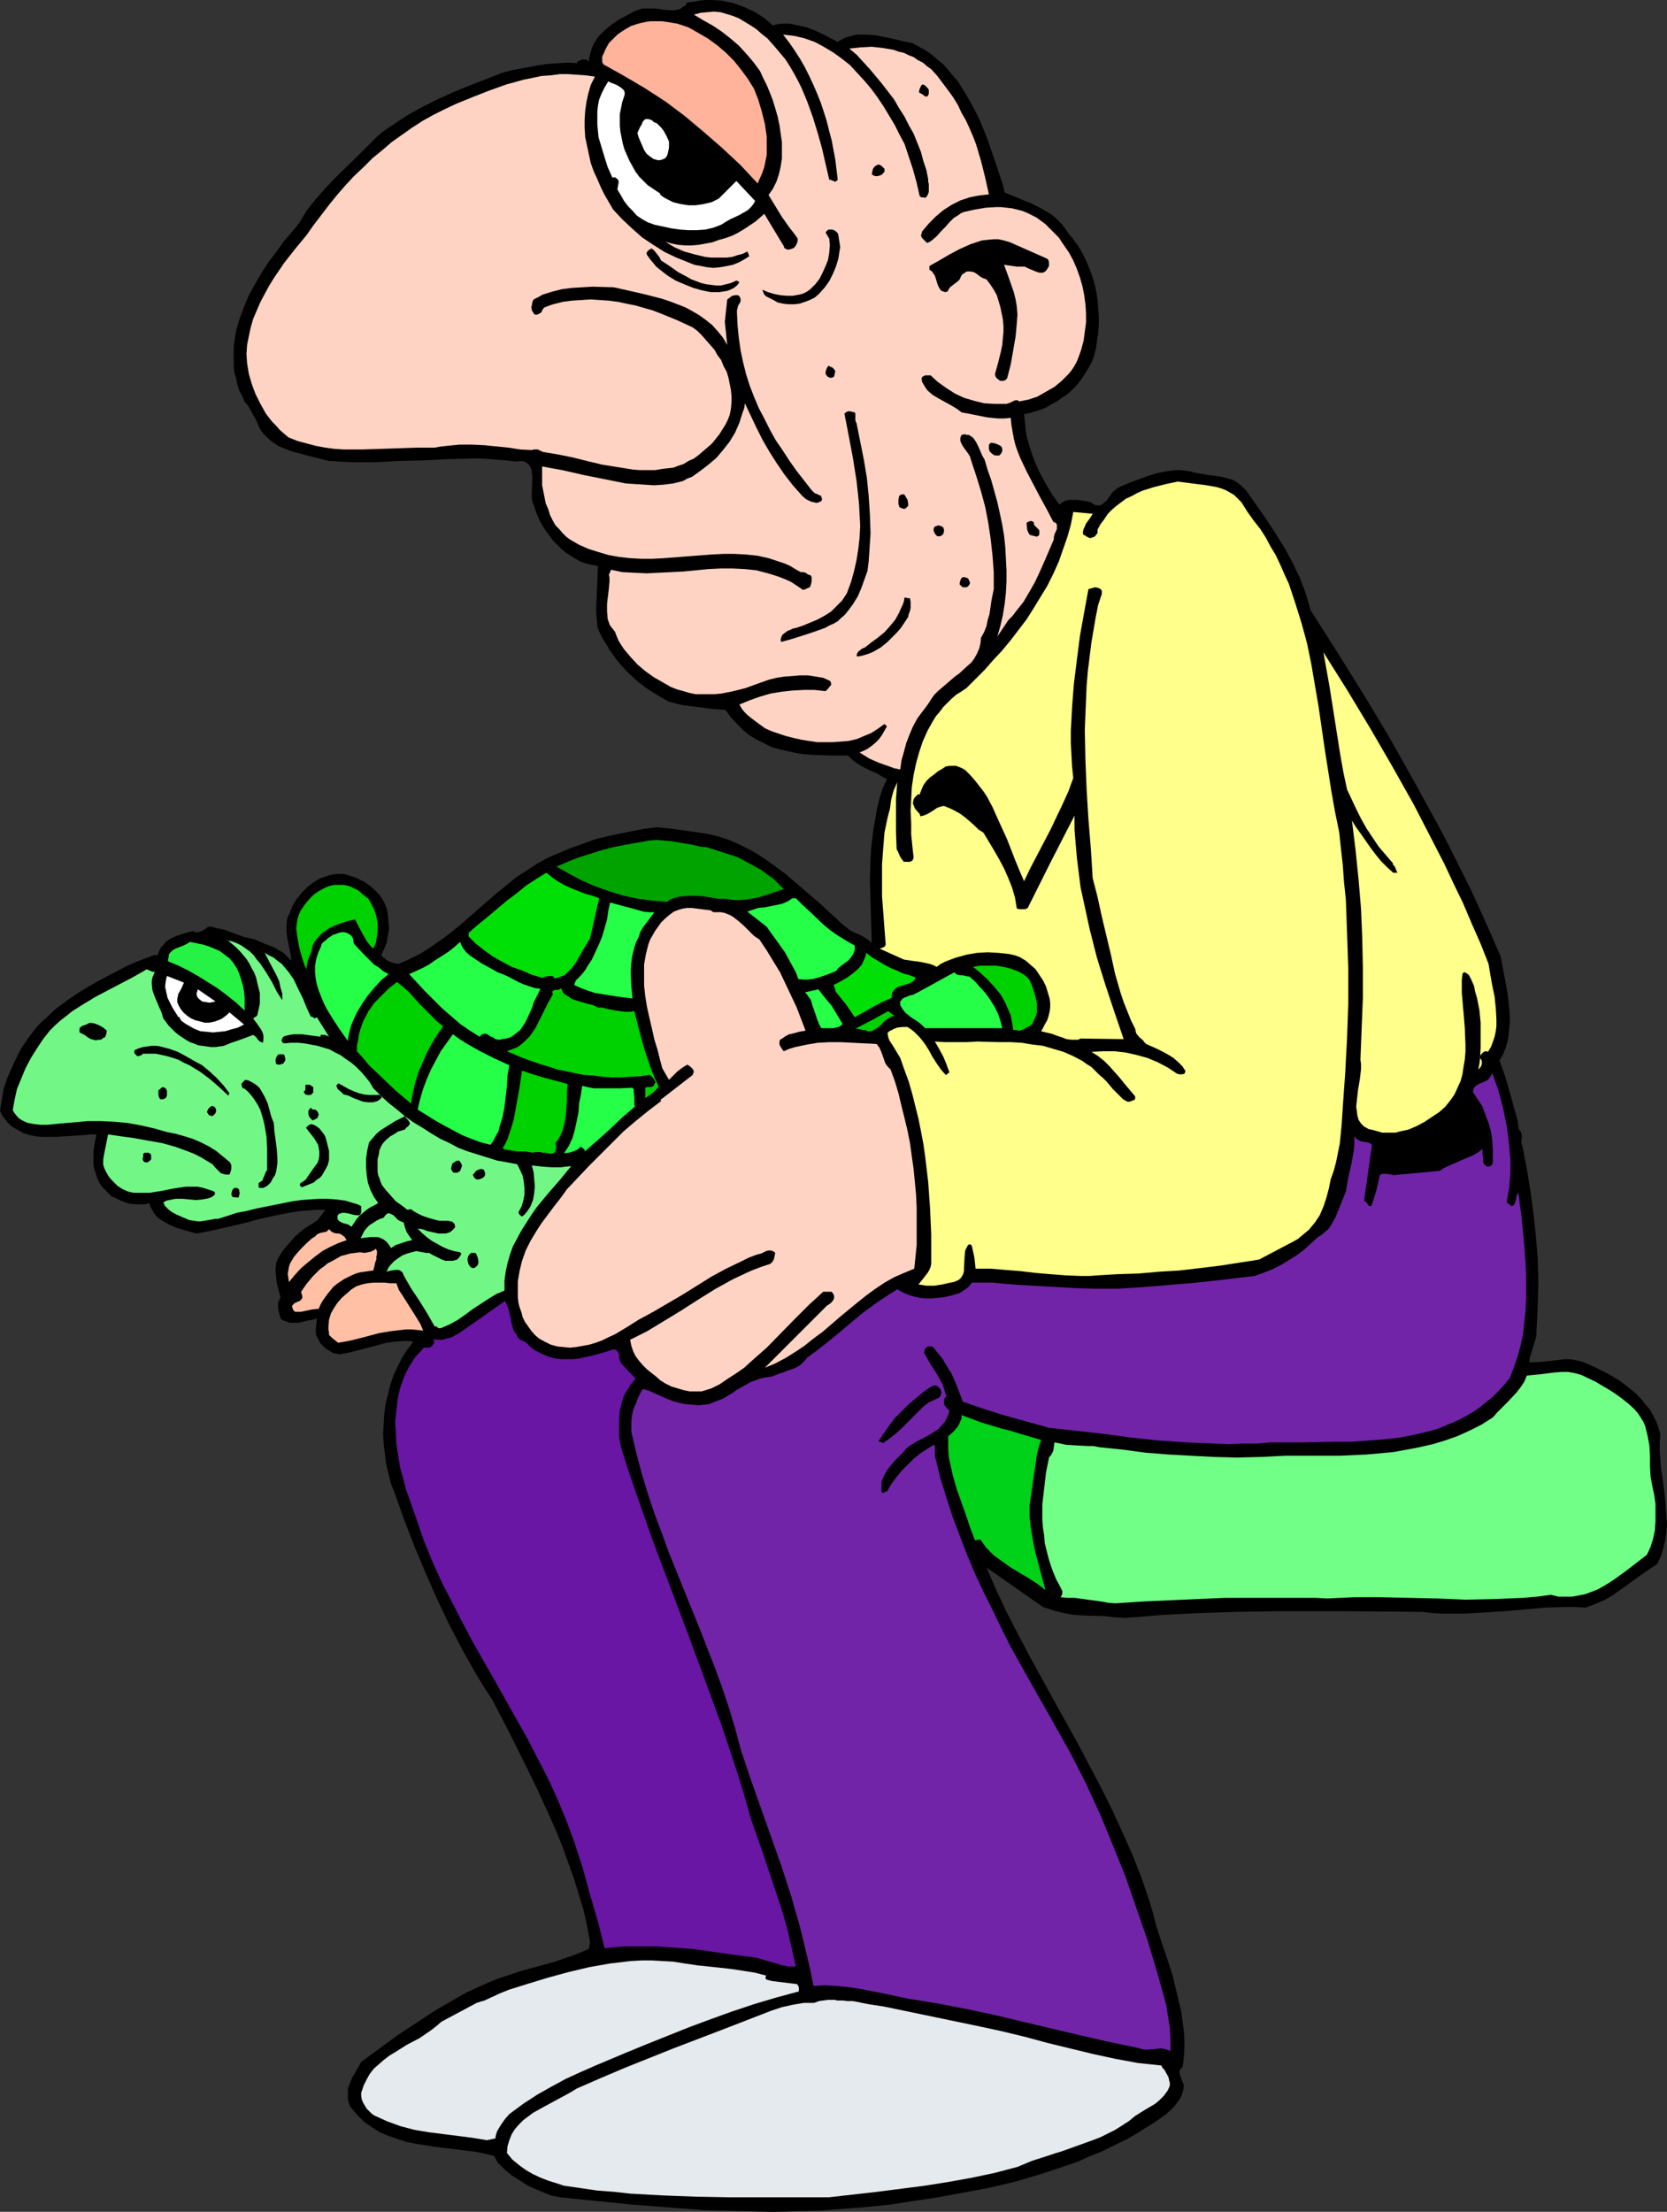 <?xml version="1.0" encoding="UTF-8" standalone="no"?>
<svg
   version="1.0"
   width="117.402mm"
   height="155.711mm"
   id="svg69"
   sodipodi:docname="Man &amp; Turtle.wmf"
   xmlns:inkscape="http://www.inkscape.org/namespaces/inkscape"
   xmlns:sodipodi="http://sodipodi.sourceforge.net/DTD/sodipodi-0.dtd"
   xmlns="http://www.w3.org/2000/svg"
   xmlns:svg="http://www.w3.org/2000/svg">
  <rect width="100%" height="100%" fill="#333333" stroke="none"/>
  <sodipodi:namedview
     id="namedview69"
     pagecolor="#ffffff"
     bordercolor="#000000"
     borderopacity="0.25"
     inkscape:showpageshadow="2"
     inkscape:pageopacity="0.0"
     inkscape:pagecheckerboard="0"
     inkscape:deskcolor="#d1d1d1"
     inkscape:document-units="mm" />
  <defs
     id="defs1">
    <pattern
       id="WMFhbasepattern"
       patternUnits="userSpaceOnUse"
       width="6"
       height="6"
       x="0"
       y="0" />
  </defs>
  <path
     style="fill:#000000;fill-opacity:1;fill-rule:evenodd;stroke:none"
     d="m 205.703,6.787 1.131,-0.323 1.131,-0.162 h 2.262 l 2.262,0.485 2.262,0.485 2.101,0.808 2.101,0.97 4.04,2.101 1.293,-0.808 1.131,-0.485 1.293,-0.323 1.293,-0.323 h 1.293 1.131 l 2.585,0.162 2.424,0.485 2.424,0.485 2.585,0.646 2.424,0.485 1.777,0.97 1.777,0.97 1.616,1.131 1.454,1.293 1.616,1.293 1.293,1.454 1.293,1.616 1.293,1.454 2.101,3.393 1.939,3.393 1.777,3.555 1.454,3.555 0.808,2.101 0.646,1.939 1.293,3.717 1.293,3.878 0.646,1.939 0.485,2.101 2.424,0.97 2.262,0.97 2.424,0.97 2.262,1.131 2.262,1.293 0.97,0.646 0.97,0.808 0.97,0.97 0.808,0.808 0.808,1.131 0.808,1.131 1.293,1.616 1.293,1.778 1.131,1.939 0.97,1.939 0.808,1.939 0.808,2.101 0.646,2.101 0.485,2.262 0.323,2.101 0.162,2.262 0.162,2.101 v 2.262 l -0.162,2.101 -0.323,2.262 -0.323,2.101 -0.485,1.939 -0.646,1.616 -0.808,1.454 -0.808,1.293 -0.808,1.293 -0.97,1.293 -0.97,1.131 -1.131,1.131 -1.131,0.97 -1.293,0.808 -1.293,0.97 -1.293,0.646 -1.293,0.808 -1.454,0.646 -1.616,0.485 -1.454,0.485 -1.616,0.323 0.162,1.616 0.162,1.616 0.162,1.616 0.323,1.616 0.97,3.232 1.131,3.07 1.293,2.909 1.616,2.909 1.616,2.747 1.939,2.747 0.808,-0.646 0.97,-0.485 0.97,-0.162 h 0.97 1.131 l 1.131,0.162 2.424,0.485 0.646,0.485 0.646,0.323 h 0.485 0.646 l 0.485,-0.162 0.323,-0.323 0.97,-0.808 1.616,-2.262 0.97,-0.808 0.485,-0.323 0.646,-0.323 2.262,-0.97 4.848,-1.778 2.585,-0.808 2.424,-0.485 2.585,-0.323 h 1.131 l 1.293,0.162 1.293,0.162 1.131,0.323 1.777,0.323 1.939,0.323 3.555,0.485 1.777,0.485 0.808,0.162 0.97,0.485 0.808,0.485 0.808,0.646 0.646,0.646 0.808,0.808 5.332,7.595 2.424,3.717 2.424,3.878 2.101,3.878 1.939,4.04 0.808,2.101 0.808,2.101 0.646,2.262 0.646,2.262 7.11,11.15 6.948,11.15 6.787,11.311 6.464,11.473 6.302,11.473 3.07,5.817 2.909,5.817 2.909,5.817 2.747,5.979 2.747,6.14 2.585,5.979 0.646,3.393 0.646,3.393 0.646,3.717 0.323,3.393 0.162,1.939 v 1.778 l -0.162,1.616 -0.162,1.778 -0.323,1.778 -0.485,1.616 -0.646,1.616 -0.97,1.616 1.616,4.525 1.293,4.525 1.293,4.686 0.646,2.262 0.323,2.424 0.485,0.485 0.162,0.485 0.162,0.646 v 0.485 l -0.162,0.646 v 0.646 l 0.162,0.646 0.162,0.485 1.131,5.817 0.97,5.979 0.808,5.979 0.646,5.979 0.485,6.14 0.162,6.14 -0.162,6.302 -0.323,6.464 v 1.131 l -0.162,0.97 -0.646,2.101 -0.646,2.101 -0.323,1.131 -0.162,1.131 h 1.777 l 1.777,-0.162 1.939,-0.162 3.717,-0.485 h 1.777 l 1.777,0.323 1.777,0.485 3.232,1.454 3.232,1.616 3.232,1.939 1.454,1.131 1.454,1.131 1.293,1.131 1.293,1.293 1.131,1.454 1.131,1.293 0.97,1.616 0.808,1.616 0.646,1.778 0.485,1.778 -0.162,2.101 v 2.262 l 0.323,4.363 0.646,4.363 0.485,4.363 0.323,4.363 0.162,2.101 -0.162,2.101 -0.323,2.101 -0.485,2.101 -0.646,2.101 -0.97,2.101 -4.524,3.07 -4.686,3.393 -2.262,1.616 -2.424,1.454 -2.585,1.131 -2.585,0.97 -2.747,-0.162 h -2.747 l -5.494,0.162 -5.332,0.485 -5.332,0.485 -5.332,0.323 -5.494,0.323 h -2.747 -2.747 l -2.747,-0.162 -2.747,-0.323 -19.714,-0.162 h -19.875 l -9.857,0.162 -9.857,0.323 -9.857,0.485 -9.857,0.808 -2.747,-0.162 -2.747,-0.323 -5.494,-0.162 -2.747,-0.162 -2.747,-0.485 -2.585,-0.646 -1.454,-0.485 -1.454,-0.485 -15.028,-10.503 2.585,5.979 2.747,5.817 3.07,5.979 3.07,5.817 6.302,11.473 6.464,11.635 3.07,5.817 3.07,5.817 2.909,5.817 2.747,5.979 2.747,6.14 2.424,6.14 2.101,6.14 0.97,3.232 0.808,3.232 1.454,4.525 1.616,4.686 1.454,4.525 1.131,4.848 1.131,4.686 0.323,2.424 0.323,2.424 0.162,2.424 v 2.424 l -0.162,2.585 -0.323,2.424 -0.323,0.162 -0.162,0.162 -0.323,0.646 v 0.485 l 0.162,0.808 0.323,0.646 0.162,0.646 0.323,0.646 0.162,0.646 -0.162,1.293 -0.323,1.131 -0.485,0.97 -0.646,0.97 -0.646,0.808 -0.646,0.808 -1.777,1.616 -1.777,1.293 -1.939,1.293 -2.101,1.293 -1.777,1.131 -3.07,1.778 -3.07,1.454 -3.232,1.616 -3.232,1.293 -3.232,1.454 -3.232,1.131 -3.393,1.131 -3.393,1.131 -6.625,1.939 -6.787,1.616 -6.948,1.293 -6.948,1.293 -6.464,0.97 -6.302,0.97 -6.302,0.646 -6.302,0.485 -6.14,0.485 -6.302,0.162 -6.14,0.162 -6.14,-0.162 -6.302,-0.162 -6.14,-0.162 -6.302,-0.485 -6.302,-0.485 -6.302,-0.485 -6.302,-0.646 -6.464,-0.646 -6.464,-0.646 -2.262,-0.485 -2.101,-0.808 -2.262,-0.97 -2.101,-0.97 -1.939,-1.293 -2.101,-1.293 -1.939,-1.616 -1.777,-1.778 -0.97,-1.778 -2.585,-0.646 -2.424,-0.485 -5.171,-0.646 -2.747,-0.323 -2.585,-0.323 -5.171,-0.808 -2.585,-0.485 -2.424,-0.808 -2.424,-0.808 -2.262,-0.97 -2.101,-1.293 -2.101,-1.454 -0.97,-0.97 -0.97,-0.97 -0.808,-0.97 -0.97,-1.131 -0.323,-0.808 -0.162,-0.646 -0.162,-0.808 v -0.808 -1.616 l 0.485,-1.454 0.646,-1.616 0.808,-1.293 1.616,-2.909 4.848,-3.555 4.848,-3.555 5.171,-3.393 5.171,-3.393 5.332,-3.07 2.585,-1.454 2.747,-1.293 2.909,-1.293 2.747,-1.131 2.909,-0.97 2.909,-0.97 4.686,-1.293 4.686,-1.293 4.686,-1.616 2.101,-0.808 2.262,-0.97 0.323,-1.778 -0.808,-4.363 -0.97,-4.363 -1.293,-4.201 -1.293,-4.201 -1.454,-4.04 -1.454,-4.04 -1.616,-4.04 -1.777,-4.04 -3.555,-7.756 -3.878,-7.918 -3.878,-7.756 -4.04,-7.756 -2.101,-3.232 -2.101,-3.393 -3.717,-6.625 -3.555,-6.787 -3.232,-6.787 -3.07,-6.948 -2.909,-6.948 -2.747,-7.11 -2.585,-7.272 -0.97,-2.424 -0.646,-2.585 -0.646,-2.747 -0.323,-2.585 -0.323,-2.747 -0.162,-2.585 0.162,-2.747 0.162,-2.585 0.323,-2.585 0.646,-2.585 0.646,-2.585 0.808,-2.424 1.131,-2.424 1.131,-2.262 1.454,-2.262 1.616,-2.101 -1.293,-0.162 h -1.131 l -2.424,0.162 -2.424,0.323 -2.424,0.646 -2.424,0.646 -2.424,0.646 -2.585,0.646 -2.585,0.485 -0.808,-0.162 -0.808,-0.162 -0.808,-0.485 -0.808,-0.485 -0.646,-0.485 -0.646,-0.646 -0.646,-0.646 -0.323,-0.808 -0.323,-0.485 -0.323,-0.646 -0.162,-0.808 v -0.646 l 0.162,-1.616 0.162,-1.454 -1.131,0.323 -1.131,0.162 -2.585,0.646 h -1.131 -1.293 l -1.293,-0.485 -0.485,-0.162 -0.646,-0.485 -0.323,-1.293 -0.323,-1.454 v -0.808 -0.646 l 0.323,-0.808 0.323,-0.646 -0.646,-2.424 -0.323,-1.293 -0.162,-1.293 -0.162,-1.454 v -1.293 l 0.162,-1.454 0.485,-1.131 0.97,-1.616 1.131,-1.454 1.293,-1.454 1.131,-1.293 1.454,-1.293 1.454,-1.131 1.616,-0.97 1.454,-0.97 2.101,-2.747 H 84.349 l -2.262,0.162 -2.101,0.162 -2.262,0.323 -4.201,0.808 -4.363,0.97 -4.201,1.131 -4.201,0.97 -4.201,0.97 -4.201,0.808 -0.808,-0.162 -0.97,-0.323 -1.777,-0.485 -2.101,-0.646 -1.777,-0.808 -1.777,-0.97 -0.646,-0.485 -0.808,-0.646 -0.646,-0.808 -0.485,-0.808 -0.485,-0.97 -0.323,-0.97 -1.131,0.323 h -1.131 -1.293 l -1.454,-0.162 -1.293,-0.323 -1.293,-0.485 -1.293,-0.646 -1.131,-0.485 -0.97,-0.97 -0.808,-0.808 -0.808,-0.808 -0.646,-0.97 -0.485,-0.97 -0.323,-0.97 -0.323,-0.97 -0.323,-0.97 -0.162,-1.131 v -1.131 -2.262 l 0.323,-2.262 0.485,-2.262 h -1.777 l -1.777,0.162 -7.271,0.485 H 13.089 11.311 L 9.534,302.337 7.918,302.014 6.302,301.529 4.848,300.721 3.393,299.913 2.101,298.782 1.616,298.136 0.97,297.328 0.485,296.52 0,295.55 l 0.485,-2.909 0.485,-2.909 0.97,-2.909 1.131,-2.585 1.293,-2.747 1.293,-2.585 1.777,-2.585 1.939,-2.585 1.293,-1.454 1.454,-1.293 2.747,-2.585 3.07,-2.262 3.07,-2.101 3.232,-1.939 3.232,-1.778 6.787,-3.555 3.555,-1.454 1.777,-0.646 1.616,-0.646 0.162,0.162 h 0.162 0.323 l 0.323,-0.646 0.323,-0.808 0.323,-0.646 0.485,-0.485 0.97,-1.131 1.293,-0.808 1.454,-0.646 1.454,-0.485 1.616,-0.485 1.454,-0.323 0.323,0.323 h 0.323 0.808 l 0.646,-0.323 0.646,-0.323 0.646,-0.485 0.485,-0.323 h 0.646 0.485 l 0.323,0.162 1.454,0.323 1.454,0.323 2.585,0.97 2.747,0.97 1.454,0.323 1.293,0.323 2.585,1.131 2.585,0.97 1.293,0.808 1.131,0.646 0.97,0.97 1.131,1.131 -0.162,-1.454 -0.323,-1.616 -0.646,-3.232 -0.162,-1.616 v -1.616 l 0.162,-1.616 0.323,-0.808 0.323,-0.646 0.808,-2.101 1.131,-1.778 1.293,-1.616 1.454,-1.454 1.616,-1.293 1.939,-1.131 1.939,-0.646 1.131,-0.323 1.131,-0.162 h 0.808 1.131 l 1.777,0.485 1.777,0.646 1.939,0.97 1.616,1.131 1.454,1.293 1.293,1.454 0.97,1.616 0.646,1.616 0.323,1.616 0.162,1.939 0.162,1.778 -0.323,1.778 -0.323,1.939 -0.646,1.616 -0.808,1.616 0.323,0.646 0.646,0.323 0.485,0.485 0.646,0.323 1.293,0.485 1.293,0.162 2.909,-1.293 2.909,-1.454 2.747,-1.778 2.585,-1.778 2.585,-1.939 2.585,-2.101 5.009,-4.363 4.848,-4.201 2.585,-2.101 2.585,-2.101 2.747,-1.778 2.747,-1.778 2.909,-1.616 3.07,-1.293 3.07,-1.293 3.232,-1.131 3.07,-1.131 3.232,-0.808 3.07,-0.646 3.232,-0.646 3.393,-0.646 3.393,-0.485 3.393,0.323 3.555,0.485 3.393,0.485 3.232,0.485 2.909,0.646 2.909,0.97 2.585,1.131 2.585,1.293 2.585,1.454 2.424,1.616 2.424,1.778 2.424,1.778 4.524,3.878 4.524,3.878 4.201,3.878 2.101,1.939 2.101,1.616 2.909,1.293 1.293,0.808 0.646,0.485 0.646,0.485 -0.162,-5.333 -0.162,-5.656 -0.162,-5.656 0.162,-5.494 0.162,-2.747 0.323,-2.909 0.323,-2.585 0.485,-2.747 0.485,-2.747 0.646,-2.585 0.808,-2.585 1.131,-2.424 -1.454,-0.808 -1.293,-0.808 -1.293,-0.485 -1.293,-0.646 -1.293,-0.646 -1.293,-0.808 -1.293,-0.97 -1.131,-1.131 h -4.524 l -4.686,-0.162 -2.262,-0.162 -2.262,-0.323 -2.262,-0.485 -2.101,-0.485 -2.262,-0.646 -1.939,-0.97 -1.939,-0.97 -1.939,-1.131 -1.777,-1.454 -1.616,-1.616 -1.616,-1.778 -1.454,-1.939 -3.878,-0.323 -3.717,-0.485 -3.878,-0.485 -1.939,-0.485 -1.777,-0.485 -3.07,-1.778 -3.07,-1.939 -2.585,-2.101 -2.585,-2.424 -2.262,-2.585 -2.101,-2.909 -0.808,-1.454 -0.97,-1.454 -0.808,-1.616 -0.646,-1.616 -0.162,-2.101 -0.162,-2.101 0.162,-4.04 0.162,-4.04 0.162,-3.878 -1.616,-0.323 -1.454,-0.323 -1.454,-0.485 -1.454,-0.808 -1.293,-0.808 -1.293,-0.808 -1.131,-0.97 -1.131,-1.131 -1.131,-1.131 -0.97,-1.293 -0.97,-1.293 -0.808,-1.293 -0.808,-1.454 -0.646,-1.454 -0.485,-1.293 -0.485,-1.454 -0.323,-0.808 -0.162,-0.808 v -0.808 -1.131 l 0.162,-3.878 -0.162,-0.97 v -0.808 l -0.323,-0.646 -0.323,-0.646 -0.485,-0.485 -0.808,-0.485 -0.808,-0.162 -1.293,0.162 -2.909,-0.323 -6.14,-0.485 h -3.07 l -6.302,0.162 -6.302,0.323 -6.464,0.162 -6.302,0.323 h -6.302 l -3.07,-0.162 -3.07,-0.162 -2.585,-0.646 -2.585,-0.646 -2.424,-0.646 -2.424,-0.646 -2.424,-0.97 -1.131,-0.485 -1.131,-0.808 -0.97,-0.646 -0.97,-0.97 -0.97,-0.97 -0.808,-1.131 -0.808,-1.939 -0.97,-1.778 -0.97,-1.778 -0.485,-0.808 -0.808,-0.808 -0.646,-1.616 -0.808,-1.454 -0.485,-1.616 -0.323,-1.616 -0.485,-1.616 -0.162,-1.616 v -1.616 -1.616 -1.616 l 0.162,-1.616 0.485,-3.07 0.97,-3.232 1.131,-3.07 1.293,-3.07 1.616,-2.909 1.777,-3.07 1.777,-2.747 2.101,-2.747 1.939,-2.747 2.101,-2.424 2.101,-2.585 0.97,-1.616 0.97,-1.616 2.424,-3.07 2.585,-2.909 2.747,-2.909 5.656,-5.494 2.747,-2.747 2.747,-2.747 1.777,-1.454 1.939,-1.293 3.878,-2.585 4.04,-2.262 4.201,-2.101 4.201,-1.939 4.363,-1.778 8.726,-3.393 2.262,-0.646 2.585,-0.485 5.171,-0.97 2.585,-0.323 2.424,-0.162 2.585,-0.162 2.262,0.162 0.323,-0.485 0.323,-0.162 0.485,-0.162 0.323,-0.162 h 0.485 0.485 l 0.323,0.162 0.485,0.323 0.162,-1.293 0.323,-1.131 0.323,-1.131 0.485,-1.131 0.646,-0.97 0.646,-0.97 0.808,-0.808 0.808,-0.808 1.939,-1.616 1.939,-1.293 2.101,-1.131 2.101,-1.131 0.97,-0.323 0.97,-0.323 h 0.808 0.97 1.939 l 0.97,0.162 0.97,0.162 1.777,0.162 h 0.97 l 0.808,-0.162 0.808,-0.162 0.646,-0.485 0.808,-0.485 0.485,-0.808 1.616,-0.162 1.616,-0.323 L 187.605,0 h 1.616 l 2.909,0.162 1.454,0.323 1.616,0.323 1.293,0.485 1.454,0.485 1.293,0.646 1.454,0.646 1.293,0.808 1.293,0.808 1.131,0.97 z"
     id="path1" />
  <path
     style="fill:#ffd3c4;fill-opacity:1;fill-rule:evenodd;stroke:none"
     d="m 209.096,15.836 1.131,1.778 1.131,1.939 0.97,1.778 0.97,1.939 1.616,3.878 1.454,4.04 1.293,4.201 1.131,4.04 1.939,8.403 h 0.323 l 0.323,0.162 0.485,0.162 0.323,0.162 h 0.162 l 0.323,-0.162 0.323,-0.323 -0.646,-5.333 -0.485,-2.585 -0.485,-2.585 -0.646,-2.424 -0.646,-2.585 -0.808,-2.585 -0.808,-2.424 -0.97,-2.424 -0.97,-2.262 -1.131,-2.424 -1.131,-2.262 -1.293,-2.262 -1.454,-2.262 -1.454,-2.101 -1.616,-2.101 1.454,0.162 1.454,0.162 2.747,0.646 2.747,0.97 2.424,1.293 2.424,1.454 2.262,1.616 2.262,1.778 1.939,2.101 1.939,2.101 1.777,2.101 1.777,2.424 1.616,2.424 1.454,2.424 1.454,2.424 1.293,2.585 1.293,2.424 1.131,3.393 1.131,3.393 0.97,3.555 0.808,3.555 0.485,0.323 h 0.323 0.323 l 0.323,0.162 0.485,-0.485 0.323,-0.646 0.162,-0.485 v -0.646 -1.454 l -0.162,-0.646 V 47.669 l -0.485,-2.424 -0.808,-2.424 -0.646,-2.424 -0.97,-2.424 -0.97,-2.424 -1.293,-2.262 -1.131,-2.262 -1.454,-2.262 -1.293,-2.262 -1.616,-2.101 -1.616,-2.101 -1.616,-1.939 -1.616,-1.939 -1.777,-1.939 -1.777,-1.939 -1.939,-1.616 3.07,-0.323 2.909,-0.162 2.909,0.323 2.909,0.485 1.293,0.485 1.454,0.323 1.293,0.646 1.293,0.485 1.131,0.808 1.293,0.646 1.131,0.97 1.131,0.808 1.616,1.778 1.454,1.939 1.454,1.939 1.293,1.778 1.293,2.101 0.97,2.101 1.131,1.939 0.97,2.101 0.97,2.262 0.808,2.101 1.293,4.363 1.131,4.525 0.97,4.363 -2.747,0.323 -2.424,0.485 -2.424,0.808 -2.262,1.131 -2.262,1.454 -1.939,1.616 -1.939,1.939 -1.777,2.101 -0.162,0.646 -0.162,0.485 0.162,0.323 0.162,0.323 0.646,0.646 0.646,0.646 0.808,-0.323 0.646,-0.485 1.131,-0.97 1.131,-1.293 1.131,-1.131 1.131,-1.293 1.131,-1.131 1.293,-0.808 0.646,-0.485 0.808,-0.323 2.909,-0.646 2.909,-0.485 2.747,-0.162 h 1.293 l 2.909,0.323 1.293,0.323 1.293,0.323 1.293,0.485 2.585,1.293 1.131,0.808 1.293,0.97 1.777,1.778 1.777,1.778 1.293,1.939 1.454,2.101 1.131,2.101 0.97,2.262 0.808,2.262 0.646,2.262 0.485,2.424 0.323,2.424 0.162,2.424 v 2.424 l -0.323,2.424 -0.323,2.424 -0.646,2.424 -0.808,2.262 -0.485,1.131 -0.646,1.131 -0.646,0.97 -0.808,0.97 -1.777,1.778 -1.939,1.616 -2.262,1.293 -2.262,1.293 -2.424,0.808 -2.424,0.485 -0.485,-0.323 h -0.485 l -0.485,0.162 -0.97,0.485 -0.485,0.162 -0.485,0.162 h -0.485 -2.747 l -2.747,-0.162 -2.585,-0.646 -2.747,-0.808 -2.424,-1.131 -2.262,-1.454 -2.262,-1.616 -1.939,-1.777 h -0.808 -0.646 l -0.646,0.323 -0.162,0.162 -0.162,0.323 0.162,0.97 0.485,0.808 0.485,0.808 0.485,0.646 1.293,1.131 1.616,0.97 3.232,1.778 1.616,0.97 1.293,0.97 1.777,0.323 1.616,0.323 3.232,0.646 1.454,0.162 1.616,0.162 h 1.616 l 1.777,-0.162 0.162,1.778 0.323,1.939 0.323,1.778 0.485,1.939 0.646,1.778 0.646,1.616 1.616,3.393 1.777,3.393 1.777,3.393 1.777,3.232 1.777,3.393 0.323,0.162 0.323,0.162 0.162,0.162 0.162,0.323 v 0.646 0.485 l -0.646,1.454 -0.162,0.646 v 0.646 l -2.424,5.656 -1.293,2.909 -1.293,2.747 -1.454,2.585 -1.616,2.747 -1.939,2.424 -0.97,1.293 -1.131,1.131 -2.909,4.363 0.808,-2.909 0.646,-2.747 0.485,-3.07 0.323,-2.909 0.162,-3.07 v -2.909 l -0.162,-3.07 -0.162,-3.07 -0.323,-3.07 -0.485,-2.909 -0.646,-3.07 -0.646,-2.909 -0.808,-2.909 -0.808,-2.909 -0.97,-2.747 -0.808,-2.747 -0.646,-1.131 -0.485,-1.131 -0.485,-1.131 -0.646,-1.293 -0.646,-0.97 -0.323,-0.323 -0.97,-0.646 h -0.485 l -0.646,-0.162 -0.808,0.162 -0.162,0.323 -0.162,0.485 v 0.323 0.485 l 0.323,0.808 0.485,0.808 1.293,1.778 0.485,0.808 0.323,1.131 1.293,3.878 1.293,4.201 1.131,4.201 0.808,4.201 0.646,4.363 0.485,4.363 0.323,4.363 v 4.525 l -0.646,3.232 -0.485,3.393 -0.485,1.616 -0.323,1.616 -0.646,1.616 -0.808,1.454 -0.162,1.616 -0.323,1.293 -0.646,1.454 -0.646,1.131 -0.808,1.131 -1.131,0.97 -2.101,1.939 -1.131,0.808 -1.131,0.97 -2.262,1.939 -1.131,0.97 -0.97,0.97 -0.808,1.131 -0.808,1.293 -1.454,1.939 -1.454,1.939 -1.131,2.101 -0.97,2.262 -0.808,2.101 -0.646,2.424 -0.646,2.262 -0.323,2.424 -1.616,-0.323 -1.293,-0.485 -2.747,-0.97 -2.585,-1.131 -2.585,-1.616 1.131,-0.485 0.97,-0.485 1.131,-0.808 0.97,-0.808 0.97,-0.97 0.808,-1.131 0.646,-1.131 0.646,-1.131 -0.646,-0.646 -1.777,1.293 -1.777,1.131 -1.939,0.808 -1.939,0.808 -2.101,0.485 -2.101,0.162 -2.101,0.162 h -2.101 -2.101 l -2.101,-0.323 -2.101,-0.323 -2.101,-0.485 -1.939,-0.485 -1.939,-0.646 -1.939,-0.646 -1.777,-0.808 -1.777,-1.293 -1.939,-1.454 -0.97,-0.808 -0.808,-0.808 -0.646,-0.808 -0.646,-1.131 2.747,-1.131 2.747,-0.97 2.747,-0.808 2.909,-0.485 2.909,-0.323 3.07,-0.162 h 2.909 l 2.909,0.323 0.646,-0.646 0.485,-0.646 0.323,-0.323 v -0.323 -0.323 l -0.323,-0.485 -1.777,-0.808 -1.939,-0.323 -2.101,-0.323 H 212.974 l -2.101,0.162 -2.101,0.162 -2.101,0.323 -1.939,0.485 -3.232,1.131 -3.07,1.131 -3.232,0.808 -3.232,0.646 -1.777,0.162 h -1.616 -1.616 -1.777 l -1.616,-0.323 -1.616,-0.485 -1.777,-0.485 -1.616,-0.646 -2.262,-1.293 -2.262,-1.293 -2.262,-1.616 -2.101,-1.778 -1.777,-1.939 -1.777,-2.101 -0.646,-0.97 -0.808,-1.293 -0.485,-1.131 -0.485,-1.293 -0.646,-0.808 -0.646,-0.808 -0.323,-0.808 -0.323,-0.97 -0.162,-1.939 v -2.101 l 0.485,-4.04 0.162,-1.939 v -0.97 l -0.162,-0.808 0.162,-0.323 0.162,-0.323 0.162,-0.323 v -0.323 l 3.07,0.646 3.232,0.162 3.232,0.162 3.232,-0.162 6.625,-0.323 6.625,-0.646 3.232,-0.162 h 3.232 l 3.232,0.162 3.07,0.323 3.07,0.808 1.616,0.485 1.454,0.485 1.616,0.646 1.454,0.646 1.454,0.97 1.454,0.97 0.162,0.162 h 0.323 l 0.485,-0.162 0.646,-0.323 0.485,-0.162 0.323,-0.808 0.162,-0.808 v -0.808 -0.323 l -0.323,-0.485 -0.646,-0.162 -0.646,-0.485 -0.646,-0.162 h -0.323 -0.323 l -1.454,-0.808 -1.293,-0.808 -1.454,-0.646 -1.454,-0.485 -2.909,-0.97 -2.909,-0.646 -3.07,-0.323 -3.07,-0.162 h -3.07 l -3.07,0.162 -6.302,0.485 -6.302,0.485 -3.07,0.162 h -3.07 l -2.909,-0.162 -2.909,-0.323 -2.747,-0.485 -2.747,-0.808 -2.585,-0.808 -2.585,-1.131 -1.131,-0.646 -1.131,-0.646 -1.131,-0.808 -0.97,-0.97 -0.97,-1.131 -0.97,-0.97 -0.808,-1.454 -0.646,-1.293 -0.485,-1.616 -0.646,-1.454 -0.323,-1.616 -0.323,-1.616 -0.323,-1.616 v -1.616 -1.616 -1.778 l 2.585,0.485 2.747,0.485 5.656,1.293 5.656,1.131 5.656,1.131 2.424,0.162 2.585,0.162 2.424,0.162 2.585,-0.162 2.585,-0.323 2.585,-0.646 1.131,-0.646 1.293,-0.485 1.131,-0.808 1.131,-0.808 2.101,-1.616 2.101,-1.778 1.777,-2.101 1.777,-2.262 1.454,-2.424 1.131,-2.585 0.808,-2.585 0.485,-1.293 0.162,-1.293 3.07,6.464 1.616,3.232 1.777,3.07 1.939,3.07 2.101,3.07 2.262,2.909 2.585,2.909 0.97,0.808 0.646,0.323 0.646,0.323 0.808,0.162 0.646,0.162 0.646,-0.162 0.646,-0.323 0.162,-0.323 v -0.323 l -0.162,-0.485 -0.162,-0.323 -0.485,-0.162 -0.646,-0.323 -0.485,-0.162 -0.485,-0.485 -0.323,-0.323 -4.04,-5.171 -1.939,-2.747 -1.777,-2.747 -1.777,-2.585 -1.616,-2.909 -1.454,-2.909 -1.454,-2.747 -1.293,-3.07 -1.131,-2.909 -0.97,-3.07 -0.808,-3.232 -0.646,-3.07 -0.485,-3.393 -0.323,-3.232 -0.162,-3.393 v -0.646 l 0.162,-0.646 0.162,-0.646 0.323,-0.485 0.323,-0.646 v -0.485 l -0.162,-0.646 -0.162,-0.162 -0.323,-0.323 H 195.684 l -0.808,0.162 -0.646,0.485 -0.646,0.485 -0.162,1.454 -0.162,1.454 -0.323,3.07 0.323,3.07 0.162,1.616 0.162,1.454 -1.131,-1.939 -1.454,-1.778 -1.454,-1.616 -1.616,-1.293 -1.777,-1.293 -1.939,-1.131 -1.777,-0.97 -2.101,-0.808 -2.101,-0.808 -1.939,-0.646 -4.363,-1.131 -4.201,-0.97 -4.363,-0.97 -5.656,-0.162 -2.747,0.162 -2.747,0.162 -2.585,0.323 -2.585,0.646 -2.585,0.808 -1.131,0.646 -1.293,0.646 -0.323,0.646 -0.162,0.97 -0.162,0.485 0.162,0.485 v 0.323 l 0.323,0.485 0.162,0.323 0.323,0.323 h 0.323 0.323 l 0.646,-0.323 0.485,-0.323 0.162,-0.485 0.323,-0.485 0.323,-0.323 0.485,-0.162 0.808,-0.323 0.485,-0.162 0.485,-0.162 2.585,-0.646 2.424,-0.323 2.585,-0.162 2.424,-0.162 2.424,0.162 2.424,0.162 2.424,0.323 2.262,0.485 2.424,0.485 2.262,0.646 2.262,0.646 2.101,0.808 4.363,1.778 4.201,1.939 1.293,0.97 1.131,1.131 1.131,1.293 1.131,1.293 1.131,1.293 0.808,1.454 0.97,1.293 0.646,1.616 0.808,1.454 0.485,1.616 0.323,1.616 0.323,1.616 0.162,1.616 v 1.616 l -0.162,1.778 -0.323,1.616 -0.485,1.293 -0.646,1.293 -0.808,1.293 -0.808,1.293 -1.939,2.424 -1.293,1.131 -1.131,0.97 -1.131,0.97 -1.293,0.97 -1.454,0.646 -1.293,0.808 -1.454,0.485 -1.293,0.485 -1.454,0.162 -1.454,0.162 -1.939,0.323 h -1.939 -2.101 l -1.939,-0.162 -4.04,-0.646 -4.04,-0.646 -4.04,-0.97 -1.939,-0.485 -1.939,-0.485 -4.04,-0.808 -3.878,-0.646 -0.646,-0.323 -0.646,-0.323 h -0.808 -0.323 l -0.485,0.162 -3.07,-0.162 -3.07,-0.485 -3.232,-0.323 -3.232,-0.323 -3.232,-0.162 h -3.393 l -3.232,0.323 -1.616,0.162 -1.777,0.323 h -4.686 l -4.848,0.162 -4.848,0.162 -4.848,0.162 h -5.009 l -2.424,-0.162 -2.424,-0.323 -2.585,-0.485 -2.424,-0.646 -2.424,-0.646 -2.424,-0.97 -1.131,-0.97 -1.131,-0.97 -0.97,-1.131 -1.131,-1.131 -1.616,-2.101 -1.454,-2.585 -1.293,-2.585 -0.97,-2.585 -0.808,-2.747 -0.485,-2.909 -0.162,-2.424 0.162,-2.424 0.485,-2.424 0.485,-2.262 0.646,-2.262 0.97,-2.262 0.97,-2.262 1.131,-2.101 1.131,-2.101 1.293,-2.101 2.747,-4.04 2.909,-3.717 3.07,-3.717 1.939,-2.747 2.101,-2.747 2.101,-2.747 2.101,-2.585 2.262,-2.585 2.262,-2.424 2.424,-2.262 2.424,-2.424 2.585,-2.101 2.424,-2.101 2.747,-1.939 2.747,-1.939 2.747,-1.778 2.909,-1.616 2.909,-1.454 3.07,-1.454 4.363,-1.778 4.524,-1.778 4.524,-1.616 4.686,-1.293 2.424,-0.485 2.262,-0.485 2.424,-0.162 2.424,-0.323 h 2.262 l 2.424,0.162 2.262,0.162 2.424,0.323 -1.131,2.262 -0.646,2.262 -0.485,2.262 -0.323,2.262 -0.162,2.424 v 2.262 l 0.162,2.424 0.485,2.262 0.485,2.262 0.485,2.262 0.808,2.262 0.97,2.101 0.97,2.262 0.97,1.939 1.131,1.939 1.131,1.939 2.424,2.585 2.585,2.424 2.747,2.424 2.909,1.939 3.07,1.939 3.07,1.454 3.232,1.293 1.616,0.646 1.777,0.323 1.616,0.323 1.616,0.162 1.777,-0.162 1.777,-0.323 1.616,-0.323 1.616,-0.646 1.454,-0.808 1.293,-0.808 -0.162,-0.646 -0.162,-0.323 -0.162,-0.323 -1.293,0.646 -1.293,0.323 -1.454,0.485 -1.454,0.162 h -1.454 -1.293 -1.454 l -1.454,-0.162 -2.747,-0.646 -2.909,-0.808 -2.585,-1.131 -2.424,-1.454 1.777,0.485 1.616,0.323 1.939,0.162 h 1.777 l 1.777,-0.162 1.777,-0.323 1.777,-0.323 1.777,-0.646 1.777,-0.485 1.777,-0.646 1.616,-0.808 1.616,-0.97 1.454,-0.97 1.454,-0.97 1.131,-0.97 1.293,-1.131 5.171,8.564 0.162,0.485 0.162,0.162 0.323,0.162 0.485,0.162 0.808,-0.162 0.808,-0.323 0.485,-0.646 0.323,-0.646 0.162,-0.646 v -0.485 l -0.162,-0.323 -0.97,-1.293 -1.131,-1.454 -1.939,-2.747 -1.777,-2.909 -1.777,-2.909 1.131,-1.616 0.97,-1.939 0.646,-1.939 0.485,-2.101 0.323,-2.101 v -2.262 -2.101 l -0.323,-2.262 -0.323,-2.262 -0.485,-2.262 -0.646,-2.262 -0.646,-2.101 -0.808,-2.101 -0.808,-1.939 -0.97,-1.939 -0.808,-1.778 -1.777,-2.424 -1.939,-2.262 -1.939,-2.101 -2.262,-1.939 -2.262,-1.778 -2.424,-1.616 -2.585,-1.454 -2.424,-1.454 1.777,-0.485 1.777,-0.162 1.777,-0.162 1.777,0.162 1.616,0.485 1.616,0.485 1.616,0.646 1.616,0.97 1.616,0.97 1.454,0.97 1.454,1.293 1.454,1.131 1.293,1.454 1.131,1.293 z"
     id="path2" />
  <path
     style="fill:#ffb39a;fill-opacity:1;fill-rule:evenodd;stroke:none"
     d="m 200.693,23.592 1.131,2.909 0.97,3.232 0.808,3.232 0.485,3.393 v 1.616 1.616 1.616 l -0.323,1.616 -0.323,1.616 -0.485,1.454 -0.646,1.454 -0.646,1.454 -4.524,-4.848 -4.848,-4.525 -5.009,-4.363 -5.009,-4.201 -5.171,-3.878 -5.494,-3.555 -5.494,-3.232 -5.494,-3.07 -0.323,-0.646 V 15.836 15.028 l 0.323,-0.646 0.646,-1.454 0.808,-1.454 1.131,-1.131 1.131,-1.131 1.131,-0.808 1.293,-0.808 1.131,-0.646 1.454,-0.485 1.131,-0.323 1.454,-0.323 1.293,-0.162 h 1.454 1.454 l 1.293,0.162 2.909,0.485 2.909,0.97 2.585,1.454 2.747,1.616 2.424,1.778 2.262,1.939 2.101,2.101 1.939,2.424 1.777,2.424 z"
     id="path3" />
  <path
     style="fill:#ffffff;fill-opacity:1;fill-rule:evenodd;stroke:none"
     d="m 166.113,25.693 -0.485,1.454 -0.323,1.616 -0.323,1.616 v 1.616 1.454 l 0.162,1.616 0.323,1.616 0.323,1.616 0.485,1.616 0.646,1.454 0.646,1.454 0.808,1.454 0.808,1.454 0.97,1.293 1.131,1.131 1.131,1.131 3.393,2.262 -0.162,0.162 0.808,0.646 0.808,0.485 1.939,0.97 1.939,0.485 2.101,0.323 h 1.939 l 2.101,-0.323 2.101,-0.485 0.97,-0.485 0.97,-0.485 1.293,-1.293 1.131,-1.131 1.131,-1.131 1.131,-1.131 5.009,5.333 -0.485,0.808 -0.485,0.646 -0.97,0.97 -1.131,0.646 -1.131,0.646 -2.424,1.131 -1.131,0.646 -1.293,0.808 -2.101,0.808 -2.101,0.485 -2.262,0.162 h -2.262 l -2.262,-0.162 -2.262,-0.323 -4.524,-0.97 -1.777,-0.646 -1.454,-0.808 -1.454,-0.97 -1.131,-1.293 -1.131,-1.131 -1.131,-1.454 -0.808,-1.454 -0.97,-1.616 0.162,-0.97 0.162,-0.808 v -0.485 l -0.162,-0.323 -0.323,-0.323 -0.485,-0.323 h -0.485 l -0.162,0.162 -1.293,-2.909 -0.97,-3.07 -0.97,-3.232 -0.485,-1.616 -0.162,-1.616 -0.162,-1.778 v -1.616 -1.778 l 0.162,-1.616 0.323,-1.616 0.646,-1.616 0.808,-1.616 0.97,-1.616 0.646,0.323 0.808,0.323 0.808,0.323 0.808,0.485 0.646,0.485 0.485,0.485 0.162,0.485 v 0.323 0.323 z"
     id="path4" />
  <path
     style="fill:#000000;fill-opacity:1;fill-rule:evenodd;stroke:none"
     d="m 247.069,23.592 0.162,0.323 v 0.97 l -0.162,0.485 -0.323,0.323 h -0.323 l -0.323,-0.162 -0.646,-0.485 -0.323,-0.162 -0.323,-0.162 -0.162,-0.162 v -0.323 l 0.162,-0.646 0.323,-0.646 0.323,-0.485 0.646,0.162 0.323,0.323 z"
     id="path5" />
  <path
     style="fill:#ffffff;fill-opacity:1;fill-rule:evenodd;stroke:none"
     d="m 178.071,37.651 v 0.808 0.808 l -0.162,0.808 -0.162,0.808 -0.323,0.808 -0.485,0.485 -0.808,0.323 -0.808,0.162 -0.646,-0.162 -0.646,-0.162 -0.485,-0.323 -0.485,-0.323 -0.97,-0.808 -0.646,-0.97 -0.485,-1.131 -0.485,-1.131 -0.485,-1.131 -0.323,-1.131 0.646,-1.454 0.485,-0.808 0.323,-0.808 0.485,-0.485 0.323,-0.162 h 0.323 0.323 l 0.485,0.162 0.485,0.162 0.485,0.485 0.808,0.323 0.646,0.646 0.485,0.485 0.646,0.808 0.808,1.454 z"
     id="path6" />
  <path
     style="fill:#000000;fill-opacity:1;fill-rule:evenodd;stroke:none"
     d="m 235.435,44.922 v 0.485 0.323 l -0.162,0.162 -0.162,0.162 -0.485,0.485 -0.485,0.162 -0.485,0.162 h -0.646 l -0.485,-0.162 -0.485,-0.323 0.162,-0.808 0.162,-0.646 0.485,-0.646 0.808,-0.485 h 0.162 0.162 l 0.646,0.323 0.323,0.323 z"
     id="path7" />
  <path
     style="fill:#000000;fill-opacity:1;fill-rule:evenodd;stroke:none"
     d="m 223.154,62.536 0.162,1.131 0.162,0.97 0.162,1.131 -0.162,0.97 -0.323,2.101 -0.646,2.101 -0.808,1.939 -0.97,1.939 -1.293,1.778 -1.454,1.616 -1.131,0.97 -1.293,0.646 -1.293,0.485 -1.454,0.485 -1.454,0.162 h -1.454 l -1.454,-0.162 -1.454,-0.323 -1.131,-0.646 -1.293,-0.646 -0.646,-0.323 -0.485,-0.485 -0.323,-0.646 -0.162,-0.646 1.454,0.646 1.616,0.485 1.616,0.323 1.777,0.162 h 1.616 l 1.777,-0.323 0.646,-0.162 0.808,-0.323 0.808,-0.485 0.646,-0.485 1.293,-1.293 1.131,-1.454 0.808,-1.616 0.808,-1.778 0.646,-1.616 0.323,-1.939 0.162,-1.939 -0.162,-1.778 -0.97,-1.616 0.323,-0.485 0.485,-0.323 h 0.485 0.485 l 0.485,0.162 0.485,0.323 0.485,0.485 z"
     id="path8" />
  <path
     style="fill:#000000;fill-opacity:1;fill-rule:evenodd;stroke:none"
     d="m 278.741,68.838 0.323,0.323 0.162,0.646 v 0.97 l -0.485,0.808 -0.323,0.485 -0.485,0.323 -0.323,0.162 h -0.485 -0.485 l -0.97,-0.323 -1.939,-0.808 -0.97,-0.485 h -0.485 -0.485 -1.131 l -1.131,-0.162 -2.262,-0.323 1.293,3.555 1.293,3.717 0.485,1.939 0.323,1.939 0.162,2.101 -0.162,2.262 -0.323,3.555 -0.646,3.717 -0.646,3.717 -0.97,3.717 -0.485,0.485 -0.485,0.162 h -0.485 -0.485 l -0.323,-0.323 -0.485,-0.323 -0.323,-0.485 -0.162,-0.646 0.808,-2.909 0.808,-3.232 0.323,-1.616 0.162,-1.778 0.162,-1.616 V 86.774 l -0.162,-1.778 -0.323,-1.616 -0.323,-1.616 -0.485,-1.616 -0.485,-1.616 -0.808,-1.454 -0.97,-1.454 -0.97,-1.293 -0.97,-0.323 -0.808,-0.485 -0.808,-0.646 -0.808,-0.485 -0.97,-0.162 h -0.808 l -0.323,0.162 -0.485,0.323 -0.485,0.323 -0.323,0.485 -0.323,0.808 -0.485,0.485 -2.101,1.616 -0.323,0.485 -0.323,0.646 -0.646,0.162 -0.485,-0.162 -0.485,-0.162 -0.323,-0.323 -0.485,-0.808 -0.323,-0.808 -0.323,-1.131 -0.323,-0.97 -0.646,-0.97 -0.323,-0.323 -0.485,-0.323 V 70.777 l 2.585,-1.454 2.747,-1.616 2.747,-1.454 2.909,-1.293 1.454,-0.485 1.454,-0.485 1.454,-0.162 1.616,-0.162 h 1.454 l 1.454,0.323 1.616,0.485 1.454,0.646 z"
     id="path9" />
  <path
     style="fill:#000000;fill-opacity:1;fill-rule:evenodd;stroke:none"
     d="m 175.97,69.323 2.262,1.454 2.262,1.616 2.424,1.293 1.131,0.646 1.293,0.485 1.293,0.485 1.293,0.323 1.293,0.162 1.293,0.162 h 1.454 l 1.293,-0.323 1.293,-0.323 1.454,-0.646 0.485,0.162 0.162,0.162 0.162,0.162 -0.646,0.808 -0.808,0.646 -0.97,0.485 -0.808,0.323 -1.131,0.162 -0.97,0.162 h -2.262 l -2.424,-0.485 -2.262,-0.646 -2.424,-0.97 -2.262,-0.97 -2.101,-1.293 -2.101,-1.616 -0.97,-0.808 -0.808,-0.97 -0.808,-0.97 -0.808,-1.131 -0.162,-0.323 v -0.323 l 0.162,-0.162 0.162,-0.323 0.485,-0.323 0.485,-0.323 0.485,0.323 0.323,0.323 0.646,0.808 0.646,0.808 z"
     id="path10" />
  <path
     style="fill:#000000;fill-opacity:1;fill-rule:evenodd;stroke:none"
     d="m 222.346,98.732 -0.323,1.454 -0.323,0.162 -0.162,0.162 h -0.646 l -0.646,-0.323 -0.485,-0.646 v -0.646 l 0.162,-0.485 0.162,-0.485 0.485,-0.646 0.485,0.323 0.485,0.162 0.485,0.485 z"
     id="path11" />
  <path
     style="fill:#000000;fill-opacity:1;fill-rule:evenodd;stroke:none"
     d="m 289.567,99.863 -0.323,0.808 z"
     id="path12" />
  <path
     style="fill:#000000;fill-opacity:1;fill-rule:evenodd;stroke:none"
     d="m 228.002,112.629 0.97,4.848 0.97,4.848 0.808,4.848 0.485,4.848 0.323,5.009 0.162,4.848 -0.162,2.585 -0.162,2.424 -0.162,2.424 -0.323,2.585 -0.808,2.262 -0.808,2.262 -0.97,2.262 -1.293,2.101 -1.454,1.939 -0.808,0.97 -0.97,0.808 -0.808,0.808 -1.131,0.646 -1.131,0.485 -1.131,0.646 -2.747,0.97 -2.909,0.97 -3.07,0.97 -2.909,0.808 -0.162,-0.323 v -0.323 l 0.162,-0.646 0.323,-0.646 0.646,-0.485 0.646,-0.485 0.808,-0.323 0.646,-0.323 0.808,-0.162 1.939,-0.646 1.939,-0.808 1.939,-0.808 1.777,-0.97 1.777,-1.131 1.454,-1.454 1.454,-1.454 0.646,-0.97 0.646,-0.97 1.131,-3.07 0.808,-2.909 0.646,-2.909 0.485,-3.07 0.323,-2.909 0.162,-3.07 -0.162,-3.07 -0.162,-2.909 -0.323,-3.07 -0.323,-2.909 -0.97,-6.14 -1.131,-5.979 -1.131,-5.817 0.646,-0.485 0.646,-0.162 0.646,0.162 0.808,0.162 0.162,0.323 v 0.323 1.454 l 0.162,0.485 z"
     id="path13" />
  <path
     style="fill:#000000;fill-opacity:1;fill-rule:evenodd;stroke:none"
     d="m 266.783,119.416 v 0.646 l -0.323,0.646 -0.485,0.485 h -0.323 -0.485 -0.323 l -0.323,-0.162 -0.485,-0.323 -0.646,-0.646 -0.162,-0.646 v -0.97 l 0.162,-0.323 0.162,-0.162 0.323,-0.162 0.97,0.162 0.808,0.323 0.646,0.323 0.323,0.323 z"
     id="path14" />
  <path
     style="fill:#ffff8c;fill-opacity:1;fill-rule:evenodd;stroke:none"
     d="m 332.065,136.221 1.616,2.262 1.777,2.262 1.454,2.262 1.293,2.424 1.454,2.424 1.131,2.424 1.131,2.585 1.131,2.424 1.777,5.333 1.616,5.171 1.454,5.332 1.131,5.494 0.97,5.656 0.97,5.656 1.616,11.15 1.777,11.311 0.97,5.494 1.131,5.494 0.485,4.525 0.485,4.363 0.323,4.525 0.485,4.525 0.323,9.049 0.323,9.372 v 9.211 l -0.323,9.211 -0.485,9.211 -0.646,9.049 -0.323,5.009 -0.485,4.848 -0.485,2.424 -0.485,2.424 -0.646,2.424 -0.808,2.262 -0.485,2.424 -0.646,2.424 -0.808,2.424 -0.97,2.262 -1.293,1.939 -0.808,0.97 -0.808,0.97 -0.97,0.808 -0.97,0.808 -0.97,0.808 -1.131,0.646 -9.211,4.848 -5.171,0.808 -5.171,0.808 -5.332,0.646 -5.494,0.646 -5.494,0.323 -5.494,0.485 -5.494,0.162 -5.332,0.323 -2.101,0.162 h -2.262 l -4.04,-0.162 -4.201,-0.323 -3.878,-0.323 -4.04,-0.485 -4.04,-0.323 -3.878,-0.323 h -4.04 l -0.162,-1.616 -0.162,-1.454 -0.323,-1.454 -0.323,-1.454 -0.162,-0.323 -0.323,-0.162 h -0.323 l -0.323,0.323 -0.323,0.646 -0.323,0.646 -0.162,1.616 -0.162,3.07 v 0.646 l -0.162,0.808 -0.323,0.646 -0.323,0.485 -0.485,0.485 -0.646,0.323 -0.808,0.323 -0.97,0.162 -2.101,0.485 -2.101,0.323 h -0.97 -1.131 l -0.97,-0.162 -1.131,-0.162 1.293,-1.616 1.131,-1.454 0.485,-0.808 0.323,-0.808 0.162,-0.808 v -0.808 -7.11 l -0.323,-7.11 -0.485,-6.787 -0.808,-6.787 -0.485,-3.393 -0.646,-3.393 -0.646,-3.232 -0.808,-3.232 -0.808,-3.232 -0.97,-3.393 -1.131,-3.07 -1.131,-3.232 -0.485,-0.808 -0.485,-0.808 -0.485,-0.808 -0.485,-0.808 -0.97,-1.454 -0.323,-0.97 -0.162,-0.97 0.485,-0.485 0.646,-0.323 0.646,-0.323 0.808,-0.323 1.454,-0.162 h 1.293 l 0.97,0.646 0.808,0.646 1.454,1.454 1.293,1.616 1.131,1.778 0.97,1.778 1.131,1.778 1.131,1.616 1.293,1.454 0.323,-0.162 0.162,-0.162 0.162,-0.162 0.323,-0.162 -0.808,-2.262 -0.808,-1.939 -1.131,-2.101 -1.131,-1.939 2.747,0.162 h 5.656 l 2.909,-0.162 5.817,0.162 h 3.07 l 2.909,0.162 2.909,0.485 2.747,0.323 2.747,0.808 2.747,0.808 2.585,1.131 2.424,1.293 1.131,0.808 1.293,0.808 0.97,0.97 1.131,1.131 0.97,0.808 0.97,0.97 0.808,0.97 0.808,0.97 1.777,1.778 0.97,0.97 1.131,0.646 h 0.323 0.323 l 0.808,-0.323 0.485,-0.162 0.162,-0.323 v -0.485 l -0.162,-0.323 -0.162,-0.162 -2.585,-3.07 -1.293,-1.616 -1.293,-1.454 -1.293,-1.454 -1.454,-1.454 -1.616,-1.293 -1.777,-1.131 3.07,-0.162 h 3.07 l 2.909,0.323 2.909,0.646 2.909,0.808 2.747,1.131 2.747,1.454 2.424,1.616 0.646,0.162 h 0.646 l 0.646,-0.162 0.323,-0.646 -0.808,-1.293 -1.131,-1.131 -1.293,-1.131 -1.293,-0.808 -1.454,-0.808 -1.616,-0.808 -1.454,-0.646 -1.454,-0.646 -0.485,-0.485 -0.323,-0.485 -0.97,-0.808 -0.808,-0.97 -0.162,-0.485 -0.162,-0.808 -1.131,-2.262 -0.97,-2.424 -0.97,-2.424 -0.808,-2.424 -1.454,-5.009 -1.131,-5.171 -2.424,-10.18 -1.131,-5.171 -1.293,-5.009 -0.485,-7.756 -0.646,-7.918 -0.485,-7.918 -0.323,-7.918 -0.162,-7.918 0.162,-4.04 0.162,-3.878 0.162,-3.878 0.323,-3.878 0.485,-3.878 0.485,-3.878 1.131,-6.625 0.323,-1.616 0.323,-1.616 0.485,-1.454 0.485,-1.454 v -0.485 -0.323 l -0.162,-0.323 -0.162,-0.162 -0.646,-0.323 -0.808,-0.162 -1.777,0.485 -1.131,6.14 -1.131,6.302 -0.808,6.302 -0.808,6.464 -0.485,6.302 -0.323,6.302 v 3.07 l 0.162,3.232 0.162,3.07 0.323,3.07 -1.293,3.555 -1.616,3.555 -1.616,3.393 -1.616,3.393 -3.555,6.787 -1.777,3.393 -1.616,3.393 -1.131,-2.585 -1.131,-2.747 -2.262,-5.817 -2.585,-5.656 -1.293,-2.909 -1.454,-2.747 -0.97,-1.454 -1.131,-1.454 -1.131,-1.454 -1.293,-1.454 -0.646,-0.646 -0.646,-0.646 -0.808,-0.485 -0.808,-0.323 -0.808,-0.323 h -0.808 -0.97 l -0.97,0.162 -0.97,0.646 -1.131,0.646 -0.97,0.808 -1.131,0.808 -0.97,0.97 -0.808,1.131 -0.485,1.131 -0.485,1.293 h -0.485 l -0.485,0.485 -0.323,0.323 -0.323,0.485 -0.162,0.808 v 0.485 l 0.323,0.646 0.162,0.485 0.808,0.97 0.485,0.485 0.162,0.646 0.808,-0.162 0.808,-0.323 0.646,-0.323 0.808,-0.485 1.454,-0.97 0.97,-0.323 0.808,-0.162 1.616,0.646 1.293,0.646 1.454,0.808 1.293,0.97 2.424,2.101 1.131,1.131 1.293,0.808 2.909,4.848 1.293,2.262 1.293,2.424 1.131,2.585 0.97,2.424 0.808,2.747 0.485,2.909 0.646,0.162 h 0.808 0.808 l 0.323,-0.162 0.323,-0.162 3.07,-6.14 3.07,-6.14 6.302,-12.281 v 3.717 l 0.323,3.878 0.323,3.717 0.485,3.878 0.485,3.878 0.808,3.717 0.808,3.717 0.808,3.717 1.939,7.595 2.262,7.272 2.424,7.272 2.424,7.11 -11.473,-0.162 -0.646,0.323 h -0.485 -1.293 l -1.293,-0.162 -1.293,-0.485 -1.454,-0.485 -1.293,-0.485 -1.454,-0.323 -1.293,-0.323 0.485,-0.808 0.485,-0.97 0.646,-1.131 0.323,-0.97 0.323,-1.293 0.162,-1.131 v -1.293 l -0.162,-1.131 -0.485,-1.616 -0.485,-1.616 -0.808,-1.616 -0.97,-1.454 -0.97,-1.454 -1.293,-1.131 -1.293,-1.131 -1.616,-0.97 -1.293,-0.485 -1.454,-0.323 -2.909,-0.323 -2.909,-0.162 -2.909,0.162 -2.747,0.485 -2.909,0.808 -2.585,0.97 -1.293,0.646 -1.131,0.808 -0.97,-0.485 -0.97,-0.323 -2.262,-0.485 -1.131,-0.162 -1.293,-0.162 -2.101,-0.323 -6.464,-2.909 0.485,-0.162 0.485,-0.162 0.485,-0.323 0.162,-0.485 -0.323,-4.201 -0.323,-4.363 -0.323,-4.201 v -4.363 -4.201 l 0.323,-4.363 0.323,-4.04 0.808,-3.878 0.323,-1.293 0.323,-1.131 0.323,-2.424 0.323,-1.293 0.323,-1.131 0.485,-1.131 0.485,-1.131 -0.162,2.262 -0.162,2.101 v 4.363 4.525 l 0.162,4.525 0.485,0.97 0.323,0.808 0.485,0.808 0.646,0.808 h 1.616 l 0.323,-0.162 0.323,-0.162 0.162,-0.323 0.162,-0.485 -0.323,-2.909 -0.323,-3.232 v -3.07 l -0.162,-3.232 0.162,-3.07 0.162,-3.232 0.485,-3.232 0.646,-3.07 0.808,-2.909 0.97,-2.909 1.293,-2.909 1.454,-2.585 0.808,-1.293 0.97,-1.131 0.97,-1.293 2.101,-2.101 1.293,-1.131 1.293,-0.808 1.454,-0.97 2.424,-2.424 2.424,-2.424 2.262,-2.585 2.424,-2.585 2.262,-2.747 2.101,-2.747 2.101,-2.747 1.939,-3.07 1.777,-2.909 1.777,-2.909 1.616,-3.232 1.454,-3.232 1.131,-3.232 1.131,-3.232 0.97,-3.393 0.646,-3.393 5.171,0.485 -0.808,1.293 -0.485,0.646 -0.485,0.646 -0.323,0.808 -0.323,0.646 -0.162,0.646 v 0.808 l 0.646,0.323 0.162,0.162 0.323,0.162 0.646,0.323 h 0.323 l 0.162,-0.162 h 0.323 l 0.323,-0.162 0.323,-0.162 0.323,-0.485 0.323,-0.323 v -0.97 l 0.808,-1.454 0.97,-1.293 0.97,-1.454 1.131,-1.131 1.131,-0.97 1.293,-0.97 1.293,-0.97 1.454,-0.646 1.454,-0.808 1.454,-0.646 3.07,-0.97 3.232,-0.808 3.07,-0.646 2.585,0.323 2.424,0.323 2.585,0.323 2.747,0.485 1.131,0.323 1.293,0.485 1.131,0.646 1.131,0.646 0.97,0.97 0.97,0.97 0.808,1.293 z"
     id="path15" />
  <path
     style="fill:#000000;fill-opacity:1;fill-rule:evenodd;stroke:none"
     d="m 241.737,133.959 v 0.646 l -0.323,0.323 -0.323,0.323 -0.485,0.162 -0.485,-0.162 -0.485,-0.162 -0.323,-0.323 v -0.323 l -0.162,-0.162 v -0.646 -0.808 l 0.162,-0.646 v -0.162 l 0.323,-0.323 0.485,-0.162 h 0.485 l 0.323,0.323 0.162,0.323 0.485,0.808 z"
     id="path16" />
  <path
     style="fill:#000000;fill-opacity:1;fill-rule:evenodd;stroke:none"
     d="m 276.64,142.2 -0.162,0.323 -0.323,0.162 -0.323,0.162 -0.162,-0.162 -0.808,-0.162 -0.646,-0.162 -0.323,-0.323 -0.162,-0.323 -0.323,-0.808 -0.162,-1.778 0.485,-0.323 0.485,-0.162 h 0.485 l 0.162,0.162 0.323,0.162 v 0.485 l 0.162,0.323 0.646,0.646 0.323,0.323 0.323,0.323 v 0.485 z"
     id="path17" />
  <path
     style="fill:#000000;fill-opacity:1;fill-rule:evenodd;stroke:none"
     d="m 251.271,141.392 -0.162,0.646 -0.485,0.485 -0.485,0.162 h -0.646 l -0.485,-0.485 -0.323,-0.485 -0.162,-0.485 v -0.646 l 0.323,-0.485 0.485,-0.162 0.485,-0.162 0.485,0.162 0.485,0.162 0.323,0.323 0.162,0.485 z"
     id="path18" />
  <path
     style="fill:#000000;fill-opacity:1;fill-rule:evenodd;stroke:none"
     d="m 258.219,155.127 -0.162,0.323 -0.162,0.323 -0.323,0.323 -0.323,0.162 h -0.485 -0.323 l -0.485,-0.162 -0.162,-0.323 -0.323,-0.162 v -0.323 -0.323 l 0.162,-0.485 0.162,-0.485 0.323,-0.323 0.485,-0.162 0.323,0.162 h 0.323 l 0.485,0.323 0.162,0.323 z"
     id="path19" />
  <path
     style="fill:#000000;fill-opacity:1;fill-rule:evenodd;stroke:none"
     d="m 242.222,159.167 0.162,0.97 v 0.808 0.808 l -0.162,0.808 -0.323,0.808 -0.162,0.808 -0.97,1.454 -0.97,1.454 -1.131,1.293 -1.293,1.293 -1.131,1.131 -1.777,1.454 -1.939,1.131 -1.131,0.485 -0.97,0.323 -1.131,0.323 -1.131,0.162 -0.162,-0.323 0.162,-0.485 0.162,-0.323 0.323,-0.323 0.808,-0.646 0.808,-0.323 1.616,-1.293 1.777,-1.293 1.777,-1.454 1.454,-1.616 1.454,-1.778 0.97,-1.778 0.485,-1.131 0.485,-0.97 0.323,-0.97 0.162,-0.97 h 0.323 l 0.485,0.162 h 0.323 z"
     id="path20" />
  <path
     style="fill:#ffff8c;fill-opacity:1;fill-rule:evenodd;stroke:none"
     d="m 396.216,256.445 0.485,2.909 0.485,2.747 0.646,3.07 0.323,3.07 0.162,3.07 v 1.616 l -0.162,1.454 -0.323,1.454 -0.485,1.454 -0.485,1.293 -0.808,1.293 -0.323,-0.162 h -0.323 l -0.485,0.162 -0.162,0.162 -0.323,0.323 -0.323,0.323 -0.162,0.323 v 0.485 l 0.323,0.485 0.162,0.323 v 0.485 0.323 l -0.323,0.808 -0.646,0.646 0.323,-1.454 0.162,-1.293 0.162,-3.07 v -3.393 -3.232 l -0.323,-3.393 -0.646,-3.232 -0.485,-1.616 -0.323,-1.616 -0.646,-1.454 -0.646,-1.293 -0.323,-0.323 -0.485,-0.323 -0.323,-0.162 h -0.162 l -0.323,0.162 -0.162,0.323 -0.162,1.616 v 1.616 1.778 l 0.162,1.778 0.162,1.939 0.162,1.778 0.323,4.04 0.162,4.201 v 1.939 l -0.162,1.939 -0.323,1.939 -0.323,2.101 -0.485,1.778 -0.808,1.778 -0.808,1.778 -1.131,1.616 -1.293,1.616 -1.616,1.454 -1.939,1.293 -1.939,1.293 -2.101,1.131 -2.262,0.97 -2.262,0.485 -1.131,0.323 h -1.293 -1.131 -1.131 l -1.131,-0.323 -1.131,-0.323 -0.646,-0.162 -0.808,-0.162 -0.485,-0.323 -0.646,-0.323 -0.808,-0.808 -0.646,-0.97 -0.323,-1.131 -0.162,-1.293 -0.162,-1.131 0.162,-1.454 0.323,-2.909 0.485,-2.909 0.162,-1.293 0.162,-1.454 v -1.293 l -0.162,-1.131 0.162,-4.201 0.162,-4.201 0.323,-8.08 v -7.918 l -0.162,-7.918 -0.323,-7.756 -0.646,-7.756 -0.808,-7.918 -0.97,-7.918 0.97,1.616 1.293,1.778 2.585,3.717 1.454,1.939 1.454,1.778 1.616,1.616 1.616,1.454 h 1.131 l -0.323,-0.646 -0.162,-0.485 -0.323,-0.646 -0.162,-0.162 -0.323,-0.323 0.162,-0.162 -1.939,-2.262 -1.939,-2.262 -1.616,-2.424 -1.616,-2.424 -1.454,-2.585 -1.293,-2.585 -2.424,-5.171 -0.97,-4.525 -0.808,-4.525 -1.454,-9.211 -1.454,-9.211 -0.808,-4.525 -0.808,-4.525 6.302,10.019 6.14,10.18 5.817,10.019 5.817,10.342 5.332,10.342 2.747,5.333 2.424,5.171 2.585,5.332 2.262,5.333 2.424,5.494 z"
     id="path21" />
  <path
     style="fill:#00a300;fill-opacity:1;fill-rule:evenodd;stroke:none"
     d="m 196.169,228.005 3.393,1.778 3.232,1.778 1.454,1.131 1.616,1.131 1.293,1.293 1.454,1.454 -3.878,1.293 -1.939,0.646 -1.939,0.485 -1.939,0.323 -1.939,0.162 h -1.777 l -1.939,-0.323 h -1.939 l -1.939,-0.323 -1.939,-0.323 -2.101,-0.162 h -2.101 l -1.939,0.162 -0.97,0.162 -0.97,0.323 -0.97,0.323 -0.808,0.646 -3.878,-0.323 -3.717,-0.485 -3.878,-0.808 -3.717,-1.131 -3.717,-1.293 -3.717,-1.616 -3.393,-1.778 -3.393,-1.939 2.909,-1.293 2.909,-1.131 3.07,-0.97 3.07,-0.97 3.07,-0.808 3.232,-0.646 6.464,-1.131 1.777,-0.162 1.939,0.162 1.939,0.162 3.878,0.646 1.939,0.323 1.939,0.485 1.777,0.162 z"
     id="path22" />
  <path
     style="fill:#00e007;fill-opacity:1;fill-rule:evenodd;stroke:none"
     d="m 159.488,238.993 -2.424,10.665 -0.97,1.616 -0.97,1.616 -1.939,3.393 -1.131,1.454 -0.646,0.646 -0.646,0.646 -0.646,0.485 -0.808,0.323 -0.808,0.323 -0.97,0.162 -0.162,-0.485 -0.485,-0.162 h -0.323 -0.485 l -0.808,0.162 -0.97,0.323 -2.747,-0.808 -2.585,-1.131 -2.747,-0.97 -2.424,-1.293 -2.585,-1.454 -2.262,-1.616 -2.262,-1.778 -1.939,-1.939 v -0.97 l 2.424,-2.101 2.585,-2.101 5.171,-4.363 2.585,-1.939 2.585,-2.101 2.747,-1.778 2.585,-1.616 1.616,1.293 1.616,1.131 1.777,0.97 1.777,0.808 3.717,1.454 1.777,0.485 z"
     id="path23" />
  <path
     style="fill:#00d100;fill-opacity:1;fill-rule:evenodd;stroke:none"
     d="m 98.084,239.155 0.808,1.454 0.808,1.616 0.485,1.616 0.323,1.778 v 1.778 l -0.162,1.778 -0.323,1.778 -0.646,1.454 -0.808,-0.808 -0.808,-0.97 -1.131,-1.939 -1.131,-2.101 -0.97,-1.939 -1.616,0.323 -1.616,0.485 -1.777,0.646 -1.777,0.808 -1.454,0.97 -0.808,0.646 -1.293,1.454 -0.485,0.646 -0.485,0.97 -0.162,0.808 -0.162,0.808 -0.323,0.808 -0.646,1.616 -0.162,0.808 -0.162,0.808 v 0.808 l 0.323,0.97 -0.323,-1.131 -0.485,-0.97 -0.808,-2.424 -0.646,-2.424 -0.485,-2.585 -0.162,-1.293 -0.162,-1.131 0.162,-1.293 0.162,-1.131 0.323,-1.131 0.485,-1.131 0.646,-0.97 0.808,-1.131 0.97,-1.131 1.131,-1.131 1.131,-0.808 1.454,-0.808 1.454,-0.646 1.454,-0.323 h 1.616 0.808 l 0.808,0.162 0.646,0.162 0.808,0.323 1.616,0.808 1.293,1.131 z"
     id="path24" />
  <path
     style="fill:#26ff47;fill-opacity:1;fill-rule:evenodd;stroke:none"
     d="m 211.843,238.993 1.777,1.778 1.939,1.778 3.555,3.393 1.939,1.616 2.101,1.454 2.101,1.293 2.262,1.293 v 0.485 0.646 l -0.323,0.97 -0.646,0.97 -0.646,0.808 -1.939,1.454 -0.808,0.646 -0.646,0.808 -2.424,0.97 -2.424,0.808 -1.293,0.323 -1.293,0.162 h -1.293 l -1.293,-0.162 -0.646,-1.778 -0.97,-1.778 -0.97,-1.778 -0.97,-1.778 -2.424,-3.393 -1.293,-1.778 -1.131,-1.616 -5.171,-4.04 1.454,-0.485 1.454,-0.485 1.777,-0.162 1.616,-0.323 1.616,-0.323 1.454,-0.323 1.454,-0.646 0.485,-0.323 0.646,-0.485 z"
     id="path25" />
  <path
     style="fill:#26ff47;fill-opacity:1;fill-rule:evenodd;stroke:none"
     d="m 174.193,242.71 -0.97,1.293 -0.97,1.293 -0.97,1.293 -0.808,1.293 -0.485,1.454 -0.646,1.293 -0.485,1.454 -0.323,1.293 -0.323,1.454 -0.162,1.454 -0.162,1.616 v 1.454 l 0.162,3.07 0.323,3.232 -4.04,-0.485 -4.04,-0.646 -1.939,-0.323 -1.939,-0.646 -1.777,-0.646 -1.777,-0.808 0.162,-0.646 0.323,-0.646 1.131,-1.131 0.97,-1.131 0.485,-0.646 0.323,-0.646 1.293,-1.939 0.97,-2.101 0.97,-2.101 0.808,-1.939 0.646,-2.262 0.646,-2.262 0.323,-2.262 0.485,-2.262 2.909,0.808 3.07,0.808 2.909,0.808 1.454,0.162 z"
     id="path26" />
  <path
     style="fill:#ffd3c4;fill-opacity:1;fill-rule:evenodd;stroke:none"
     d="m 189.867,242.71 h 1.131 0.808 l 0.97,0.162 0.808,0.323 0.808,0.323 0.808,0.485 1.454,1.131 1.454,1.293 1.293,1.293 1.293,1.293 1.454,0.97 1.939,2.909 1.777,2.909 1.777,2.909 1.454,3.07 1.454,3.07 1.454,3.07 2.424,6.302 -1.777,0.323 -1.777,0.485 -0.808,0.162 -0.97,0.485 -0.646,0.485 -0.808,0.485 -0.162,0.485 v 0.323 0.485 l 0.162,0.323 0.485,0.808 0.485,0.646 1.454,-0.646 1.616,-0.485 3.07,-0.646 2.909,-0.485 3.07,-0.162 h 3.07 l 3.232,0.162 6.302,0.323 0.646,0.808 0.485,0.97 0.646,1.778 0.323,0.97 0.323,0.808 0.646,0.808 0.646,0.646 1.131,3.07 0.97,3.232 0.808,3.393 0.808,3.232 0.808,3.393 0.646,3.232 0.485,3.555 0.485,3.393 0.323,3.393 0.323,3.393 0.162,3.393 v 3.393 3.393 3.232 l -0.323,3.232 -0.323,3.07 -2.747,1.131 -2.585,1.131 -2.585,1.454 -2.424,1.616 -2.424,1.778 -2.424,1.939 -4.524,3.717 -4.686,4.04 -2.424,1.778 -2.424,1.939 -2.424,1.616 -2.585,1.616 -2.747,1.454 -2.747,1.131 16.482,-16.482 0.97,-0.646 0.485,-0.485 0.323,-0.485 0.162,-0.485 v -0.485 l -0.162,-0.485 -0.485,-0.646 h -2.262 l -1.939,1.778 -1.939,1.778 -3.717,3.717 -7.433,7.595 -4.04,3.555 -1.939,1.778 -2.101,1.454 -2.262,1.454 -2.101,1.454 -2.262,1.131 -2.585,0.808 h -1.616 -1.616 l -1.616,-0.323 -1.616,-0.485 -1.616,-0.485 -1.616,-0.808 -1.293,-0.808 -1.293,-1.131 -2.262,-1.778 -1.131,-1.131 -0.97,-1.131 -0.97,-1.293 -0.646,-1.293 -0.485,-1.454 -0.323,-1.616 2.262,-1.131 2.262,-1.131 4.524,-2.747 4.524,-2.747 4.524,-2.909 4.686,-2.909 4.686,-2.585 2.424,-1.131 2.424,-1.131 2.585,-0.97 2.424,-0.808 0.323,-0.323 0.323,-0.323 0.323,-0.646 0.162,-0.808 0.162,-0.808 -0.323,-0.323 -0.323,-0.162 -0.485,-0.162 h -0.646 l -0.646,0.162 -1.293,0.646 -0.646,0.162 -0.646,0.162 -2.101,0.808 -1.939,0.97 -4.04,1.939 -3.878,2.101 -7.756,4.848 -3.878,2.262 -3.878,2.262 -3.878,2.101 -3.07,1.939 -3.232,1.939 -1.777,0.808 -1.616,0.808 -1.777,0.646 -1.616,0.485 -1.777,0.323 -1.777,0.323 -1.616,0.162 -1.777,-0.162 -1.616,-0.162 -1.777,-0.485 -1.616,-0.808 -1.454,-0.808 -1.131,-0.97 -0.97,-1.131 -0.808,-1.131 -0.808,-1.131 -0.646,-1.293 -0.323,-1.293 -0.485,-1.293 -0.323,-1.293 -0.162,-1.454 v -1.454 -2.747 l 0.485,-2.909 0.646,-2.585 0.97,-2.747 1.293,-2.585 1.454,-2.424 1.454,-2.262 3.393,-4.525 1.777,-2.262 1.616,-2.262 5.979,-6.302 5.979,-5.979 3.07,-3.07 3.232,-2.747 3.393,-2.747 3.393,-2.585 -0.162,-0.323 8.564,-6.625 0.162,-0.485 0.162,-0.485 -0.162,-0.323 -0.162,-0.323 -0.646,-0.646 -0.808,-0.485 -1.293,0.808 -1.293,0.97 -2.262,2.262 -1.777,-3.07 -0.646,-2.424 -0.646,-2.585 -0.808,-2.585 -0.646,-2.909 -0.646,-2.747 -0.646,-2.909 -0.485,-2.909 -0.323,-2.909 v -2.909 -2.747 l 0.485,-2.747 0.323,-1.293 0.323,-1.293 0.485,-1.293 0.646,-1.131 0.646,-1.131 0.808,-1.131 0.808,-1.131 0.97,-0.97 1.131,-0.97 1.293,-0.97 1.293,-0.485 1.131,-0.323 1.131,-0.162 h 1.293 l 2.424,0.323 1.293,0.162 1.293,0.162 z"
     id="path27" />
  <path
     style="fill:#26ff47;fill-opacity:1;fill-rule:evenodd;stroke:none"
     d="m 94.206,251.113 2.262,2.424 2.101,2.101 0.97,0.97 1.293,0.808 1.131,0.97 1.454,0.808 -1.939,1.616 -1.777,1.939 -1.777,2.101 -1.454,2.101 -1.454,2.424 -1.131,2.424 -0.485,1.293 -0.323,1.293 -0.323,1.293 -0.162,1.293 -1.939,-2.747 -1.939,-2.909 -1.777,-2.909 -0.808,-1.616 -0.646,-1.616 -0.646,-1.616 -0.485,-1.616 -0.323,-1.616 -0.162,-1.616 v -1.778 l 0.323,-1.778 0.485,-1.616 0.808,-1.778 0.162,-0.646 0.485,-0.485 0.646,-0.485 0.485,-0.485 1.454,-0.97 0.646,-0.162 0.808,-0.323 0.808,-0.162 h 0.646 l 0.646,0.162 0.646,0.323 0.485,0.323 0.485,0.646 0.162,0.646 z"
     id="path28" />
  <path
     style="fill:#72f786;fill-opacity:1;fill-rule:evenodd;stroke:none"
     d="m 75.139,266.141 v -1.778 l -0.485,-1.616 -0.323,-1.616 -0.646,-1.454 -1.616,-3.07 -1.616,-3.07 1.131,0.646 1.293,0.646 0.97,0.808 1.131,0.808 0.808,0.97 0.97,1.131 1.454,2.101 1.131,2.424 1.293,2.585 0.97,2.424 1.131,2.424 h 0.323 l 0.485,0.323 0.323,0.162 0.162,-0.162 0.323,-0.162 3.232,5.171 -0.646,-0.323 -0.485,-0.162 h -0.646 -0.485 v 0 0.485 l -2.585,-0.323 -1.131,-0.162 -1.131,-0.162 h -2.262 l -1.131,0.162 -1.293,0.323 -0.323,0.162 -0.162,0.162 -0.162,0.323 -0.162,0.323 v 0.323 l 0.162,0.323 0.162,0.162 0.323,0.162 1.777,-0.162 h 1.939 l 1.616,0.162 1.777,0.323 1.777,0.323 1.616,0.485 1.616,0.485 1.454,0.808 1.616,0.808 1.293,0.97 1.454,0.97 1.293,1.131 1.293,1.293 1.131,1.293 1.131,1.454 0.97,1.616 1.939,1.939 2.101,1.939 2.262,1.778 2.101,1.778 2.262,1.616 2.424,1.454 2.262,1.454 2.424,1.454 2.424,1.131 2.424,1.293 2.585,0.97 2.585,0.808 2.585,0.808 2.585,0.808 2.747,0.485 2.585,0.485 0.808,1.616 0.646,1.454 0.323,1.778 0.162,1.616 v 1.616 l -0.323,1.616 -0.485,1.616 -0.808,1.454 0.162,0.485 0.162,0.162 0.323,0.323 0.323,0.162 0.646,-0.485 0.646,-0.808 0.485,-0.646 0.485,-0.808 0.323,-0.808 0.323,-0.808 0.323,-1.778 0.162,-1.939 -0.162,-1.778 -0.162,-1.939 -0.485,-1.778 1.454,0.162 1.454,0.162 2.424,0.162 h 2.424 l 1.293,-0.162 1.454,-0.162 -2.909,3.555 -3.232,3.717 -3.07,3.717 -1.454,2.101 -2.585,4.04 -1.131,2.101 -1.131,2.101 -0.808,2.262 -0.646,2.262 -0.485,2.262 -0.323,2.424 v 2.585 l -2.262,0.97 -2.101,1.293 -4.201,2.747 -1.939,1.454 -2.101,1.454 -2.101,1.131 -2.262,0.97 h -0.162 -0.323 l -0.323,-0.162 -0.323,-0.323 h -0.162 -0.323 l -1.939,-3.393 -2.101,-3.393 -2.262,-3.393 -1.939,-3.393 -0.162,-0.485 -0.162,-0.323 -0.646,-0.485 -0.485,-0.162 h -0.646 l -1.293,0.162 -1.131,0.323 0.485,-1.131 0.808,-0.97 0.808,-0.808 1.131,-0.808 0.97,-0.646 1.293,-0.485 1.131,-0.323 1.293,-0.323 0.808,0.162 0.97,0.162 0.808,0.162 h 0.808 l 0.808,0.485 0.97,0.485 1.616,0.808 0.97,0.323 h 0.97 0.97 l 1.131,-0.323 0.485,-0.485 0.323,-0.485 0.323,-0.485 -0.162,-0.323 -0.162,-0.162 -1.616,-0.323 -1.616,-0.485 -1.454,-0.646 -1.454,-0.808 -1.454,-0.808 -1.293,-0.97 -1.293,-1.131 -1.131,-1.131 1.293,0.162 1.293,0.485 1.454,0.323 1.454,0.323 h 1.293 0.646 l 0.646,-0.162 0.485,-0.162 0.646,-0.485 0.323,-0.323 0.485,-0.646 -0.162,-0.485 v -0.323 l -0.323,-0.162 -0.162,-0.323 -0.646,-0.162 -0.646,-0.162 h -1.454 -0.808 l -0.808,-0.162 -1.777,-0.485 -1.939,-0.646 -1.616,-0.808 -0.808,-0.485 -0.646,-0.485 -0.97,0.162 -1.454,-1.131 -1.616,-1.131 -1.293,-1.454 -1.293,-1.454 -1.131,-1.454 -0.323,-0.808 -0.323,-0.97 -0.323,-0.808 -0.162,-0.97 v -0.97 -0.97 -1.293 l 0.323,-1.293 0.162,-1.131 0.485,-1.131 0.646,-0.97 0.808,-0.808 0.97,-0.808 1.131,-0.646 0.485,-0.323 0.485,-0.323 0.646,-0.162 0.485,-0.162 0.646,-0.162 0.323,-0.485 0.485,-0.323 0.485,-0.646 v -0.323 l -0.162,-0.323 -0.323,-0.485 -0.485,-0.485 -0.323,-0.485 -2.585,1.293 -2.585,1.616 -1.293,0.808 -1.131,0.97 -0.97,1.131 -0.97,1.131 -0.485,2.101 -0.323,2.262 v 2.262 l 0.162,2.101 0.323,1.939 0.646,1.939 0.97,1.939 1.131,1.616 -1.131,0.646 -0.97,0.485 -0.97,0.646 -0.97,0.808 -0.97,0.808 -0.808,0.97 -0.646,0.97 -0.646,0.97 -0.485,-0.323 -0.485,-0.323 -0.646,-0.162 -0.646,-0.162 -0.646,-0.323 -0.485,-0.323 -0.323,-0.485 v -0.323 -0.485 l 0.323,-0.485 0.485,-0.162 0.485,-0.162 h 0.485 l 1.131,0.162 1.131,0.323 0.97,0.162 h 0.485 0.323 l 0.323,-0.323 0.162,-0.485 v -0.646 -0.97 l -0.97,-0.485 -1.131,-0.323 -2.101,-0.646 -2.424,-0.323 -2.262,-0.162 h -2.424 l -2.424,0.162 -2.262,0.162 -2.262,0.323 -2.424,0.485 -4.848,0.97 -2.424,0.485 -2.585,0.646 -2.585,0.485 -2.424,0.808 -2.585,0.808 h -0.808 l -0.808,0.162 -1.939,0.323 -0.97,0.162 h -0.97 l -0.97,-0.162 -1.131,-0.162 -1.939,-0.808 -2.101,-0.97 -0.808,-0.485 -0.808,-0.646 -0.808,-0.808 -0.485,-0.97 0.808,-0.485 0.808,-0.162 0.808,-0.162 0.808,-0.162 h 1.939 l 1.777,0.162 1.777,0.162 1.777,-0.162 0.808,-0.162 0.808,-0.162 0.808,-0.323 0.808,-0.646 v -0.323 -0.323 l -0.323,-0.162 -0.162,-0.162 -0.646,-0.162 -0.485,-0.162 -1.454,-0.485 -1.616,-0.323 h -1.616 -1.454 l -3.232,0.485 -3.232,0.646 -3.07,0.485 H 38.458 37.004 35.55 l -1.454,-0.323 -1.454,-0.646 -1.293,-0.808 -1.777,-1.778 -0.646,-0.808 -0.646,-1.131 -0.485,-0.97 -0.323,-0.97 v -1.293 l 0.162,-1.131 1.131,-5.656 3.393,0.485 3.555,0.485 3.555,0.646 3.717,0.646 3.555,0.97 1.777,0.646 1.777,0.646 1.616,0.646 1.616,0.808 1.616,0.97 1.616,0.97 0.808,0.97 0.97,0.97 0.485,0.485 0.646,0.162 0.646,0.162 h 0.97 l 0.323,-0.808 0.162,-0.808 v -0.808 l -0.162,-0.485 -0.162,-0.323 -1.939,-1.616 -1.777,-1.454 -2.101,-1.293 -1.939,-0.97 -2.262,-0.97 -2.101,-0.646 -2.262,-0.646 -2.424,-0.485 -3.393,-0.97 -3.555,-0.808 -3.555,-0.646 -3.555,-0.323 -3.555,-0.162 h -3.555 l -3.555,0.323 -3.717,0.323 -1.616,0.162 -1.777,0.162 h -1.777 l -1.616,-0.162 -1.777,-0.323 -0.808,-0.323 -0.646,-0.323 -0.808,-0.485 -0.646,-0.646 -0.646,-0.808 -0.485,-0.808 0.485,-2.747 0.646,-2.909 1.131,-2.747 1.131,-2.747 1.454,-2.747 1.616,-2.585 1.616,-2.424 1.777,-2.262 1.454,-1.454 1.454,-1.293 1.454,-1.131 1.616,-1.293 3.07,-1.939 3.232,-1.939 6.464,-3.393 3.393,-1.778 3.393,-1.939 0.162,-0.162 0.485,0.162 1.131,0.485 h 0.323 0.323 l -0.323,0.808 -0.323,0.808 -0.162,0.808 v 0.808 l 0.162,1.616 0.485,1.454 1.293,3.07 0.646,1.454 0.485,1.616 1.454,1.939 1.616,1.616 0.97,0.808 0.97,0.646 0.97,0.646 1.131,0.646 0.97,0.323 1.131,0.485 1.131,0.162 1.131,0.162 1.131,0.162 h 1.293 l 1.131,-0.162 1.131,-0.162 1.939,-0.808 1.939,-0.646 1.777,-0.646 2.101,-0.808 0.646,0.485 0.323,0.323 0.162,0.323 0.646,0.646 0.485,0.162 0.323,0.162 0.162,-0.97 v -0.808 l -0.162,-0.808 -0.485,-0.97 -1.131,-1.616 -0.485,-0.646 -0.485,-0.646 0.646,-0.485 0.323,-0.162 0.162,-0.323 0.323,-1.454 0.323,-1.454 v -1.454 -1.454 l -0.323,-1.293 -0.323,-1.293 -0.323,-1.454 -0.485,-1.293 -0.646,-1.131 -0.646,-1.293 -0.808,-1.293 -0.808,-0.97 -0.97,-1.131 -0.97,-0.97 -1.131,-0.97 -1.131,-0.97 h -0.323 l 1.454,0.323 1.293,0.485 1.293,0.646 1.131,0.808 1.131,0.808 0.97,0.97 0.808,1.131 0.97,1.131 1.616,2.424 1.454,2.424 1.293,2.585 z"
     id="path29" />
  <path
     style="fill:#26f245;fill-opacity:1;fill-rule:evenodd;stroke:none"
     d="m 62.05,256.122 0.97,1.454 0.646,1.454 0.485,1.454 0.485,1.616 0.323,1.616 0.162,1.778 v 3.393 l -2.262,-2.101 -2.424,-1.939 -2.585,-1.939 -2.585,-1.616 -2.585,-1.616 -2.585,-1.454 -2.585,-1.293 -2.747,-1.131 v -0.646 l 0.162,-0.646 v -0.485 l 0.323,-0.485 0.646,-0.646 0.808,-0.485 2.101,-0.808 0.97,-0.485 0.808,-0.485 1.616,0.323 1.616,0.323 1.616,0.485 1.616,0.646 1.454,0.646 1.293,0.97 1.293,0.97 z"
     id="path30" />
  <path
     style="fill:#26ff47;fill-opacity:1;fill-rule:evenodd;stroke:none"
     d="m 132.503,258.707 1.293,0.485 1.454,0.646 2.747,1.454 1.454,0.646 1.454,0.485 1.454,0.485 1.454,0.162 -0.323,0.808 -0.485,0.97 -0.97,1.939 -0.323,1.131 -0.485,1.131 -0.97,2.101 -0.485,0.97 -0.646,0.97 -0.646,0.97 -0.808,0.646 -0.808,0.646 -0.97,0.646 -1.131,0.323 -1.131,0.162 -0.485,0.162 h -0.485 l -0.808,-0.162 -0.646,-0.485 -0.485,-0.162 -0.323,-0.162 -0.646,-0.485 -0.808,-0.162 -0.323,0.162 h -0.323 l -0.323,0.323 -0.323,0.323 -2.585,-1.616 -2.585,-1.778 -2.424,-2.101 -2.424,-2.101 -2.262,-2.262 -2.262,-2.262 -2.101,-2.262 -2.101,-2.262 1.777,-0.808 1.777,-0.808 1.777,-0.97 1.616,-1.131 1.777,-1.131 1.777,-1.131 1.616,-1.293 1.454,-1.293 0.323,0.808 0.323,0.646 0.97,1.293 1.131,0.97 1.454,0.97 1.454,0.97 2.909,1.616 z"
     id="path31" />
  <path
     style="fill:#00e007;fill-opacity:1;fill-rule:evenodd;stroke:none"
     d="m 243.837,260.162 -0.323,0.323 -0.323,0.485 -0.97,0.646 -1.131,0.323 -0.97,0.323 -1.131,0.323 -0.485,0.323 -0.323,0.323 -0.323,0.323 -0.323,0.485 -0.162,0.646 v 0.808 l -2.585,1.131 -2.424,1.293 -4.848,2.747 -1.293,-1.939 -1.131,-1.616 -1.454,-1.778 -0.646,-0.808 -0.646,-0.808 v -0.485 l -0.162,-0.323 -0.162,-0.485 -0.162,-0.323 1.293,-0.646 1.454,-0.808 1.293,-0.808 1.293,-0.97 1.293,-1.131 0.97,-1.131 0.323,-0.808 0.323,-0.646 0.323,-0.808 0.162,-0.808 1.454,1.131 1.616,0.97 1.616,0.97 1.777,0.97 1.616,0.646 1.777,0.808 1.777,0.485 z"
     id="path32" />
  <path
     style="fill:#00d100;fill-opacity:1;fill-rule:evenodd;stroke:none"
     d="m 274.055,260.808 0.646,1.454 0.485,1.454 0.485,1.616 0.323,1.616 v 1.454 0.97 l -0.162,0.646 -0.323,0.808 -0.323,0.646 -0.323,0.808 -0.646,0.646 -0.97,0.485 -0.808,0.485 -0.97,0.323 h -0.485 l -0.646,-0.162 v 0 h -0.646 v 0 l -0.162,-1.293 -0.485,-2.585 -0.485,-1.131 -0.485,-1.131 -0.485,-1.131 -1.293,-2.262 -1.616,-1.939 -1.777,-1.939 -1.939,-1.778 -1.939,-1.616 1.939,-0.323 h 1.939 2.101 l 2.101,0.323 1.939,0.485 1.777,0.646 0.97,0.485 0.808,0.485 0.808,0.646 z"
     id="path33" />
  <path
     style="fill:#26ff47;fill-opacity:1;fill-rule:evenodd;stroke:none"
     d="m 258.057,259.839 1.454,1.293 1.454,1.616 1.454,1.616 1.131,1.616 1.131,1.778 0.97,1.939 0.646,1.939 0.485,1.939 h -20.522 l -0.808,-0.808 -0.97,-0.808 -0.97,-0.646 -0.808,-0.485 -0.808,-0.646 -0.808,-0.646 -0.808,-0.97 -0.646,-1.131 v -0.485 -0.485 l 0.323,-0.323 0.162,-0.323 0.485,-0.323 0.808,-0.323 0.808,-0.323 0.808,-0.162 0.646,-0.323 0.646,-0.323 9.695,-5.333 0.323,0.323 0.485,0.323 0.97,0.162 h 0.646 l 0.485,0.162 z"
     id="path34" />
  <path
     style="fill:#ffffff;fill-opacity:1;fill-rule:evenodd;stroke:none"
     d="m 48.961,261.454 -0.646,1.454 -0.323,0.646 -0.485,0.808 -0.162,0.646 -0.162,0.808 v 0.808 l 0.323,0.808 0.646,1.131 0.808,0.97 0.97,0.808 0.97,0.646 1.131,0.485 1.293,0.323 1.131,0.323 h 1.131 l 1.616,-0.323 1.293,-0.485 0.646,-0.323 0.646,-0.485 0.646,-0.485 0.646,-0.646 3.878,3.232 -1.616,0.808 -1.777,0.485 -1.616,0.485 -1.616,0.162 -1.616,0.162 -1.616,-0.162 -1.777,-0.162 -1.616,-0.646 -1.131,-0.646 -1.131,-0.646 -1.131,-0.808 -0.323,-0.485 -0.323,-0.646 -0.162,0.162 -1.616,-2.585 -0.646,-1.293 -0.646,-1.293 -0.323,-1.454 -0.323,-1.454 0.162,-1.454 0.162,-0.808 0.162,-0.646 z"
     id="path35" />
  <path
     style="fill:#00d100;fill-opacity:1;fill-rule:evenodd;stroke:none"
     d="m 117.96,273.089 -1.616,2.262 -1.454,2.424 -1.293,2.424 -1.131,2.585 -1.131,2.585 -0.808,2.747 -0.646,2.585 -0.485,2.909 -4.04,-3.393 -3.555,-3.393 -3.555,-3.393 -1.616,-1.939 -1.616,-1.778 v -1.454 l 0.323,-1.454 0.162,-1.293 0.323,-1.293 0.485,-1.454 0.485,-1.293 0.646,-1.131 0.646,-1.293 1.616,-2.262 1.939,-1.939 1.939,-1.939 2.101,-1.616 1.616,1.293 1.616,1.454 2.909,3.232 3.07,3.07 1.454,1.454 z"
     id="path36" />
  <path
     style="fill:#00d100;fill-opacity:1;fill-rule:evenodd;stroke:none"
     d="m 159.165,268.08 h 1.131 l 1.131,0.323 2.424,0.485 2.585,0.323 h 1.293 l 1.131,-0.162 1.293,5.171 1.454,5.171 0.808,2.424 0.808,2.424 0.97,2.424 1.131,2.424 -0.323,0.485 -0.323,0.323 -0.808,0.808 -1.131,0.808 -0.97,0.646 v -2.747 l 0.485,-0.162 h 0.485 0.646 l 0.323,-0.162 0.323,-0.162 0.162,-0.485 0.323,-0.485 -0.646,-1.131 -0.485,-0.485 -0.485,-0.323 -2.424,0.323 -2.585,0.162 -2.424,0.162 h -2.585 l -2.424,-0.162 -2.424,-0.323 -2.585,-0.162 -2.424,-0.485 -4.686,-0.97 -2.424,-0.808 -2.262,-0.646 -4.524,-1.616 -4.201,-1.778 1.293,-0.485 1.293,-0.485 0.97,-0.646 0.97,-0.808 0.808,-0.808 0.808,-0.808 1.454,-2.101 1.131,-2.262 1.131,-2.262 1.131,-2.262 1.293,-2.262 -0.162,-0.162 v -0.323 -0.323 l 0.323,-0.162 0.323,-0.162 h 0.485 0.323 l 0.485,-0.162 0.323,-0.323 0.323,0.646 0.323,0.646 0.485,0.485 0.646,0.323 1.131,0.808 1.454,0.485 2.747,0.808 1.454,0.323 z"
     id="path37" />
  <path
     style="fill:#ffffff;fill-opacity:1;fill-rule:evenodd;stroke:none"
     d="m 57.364,266.464 -0.808,0.162 -0.808,0.162 -0.97,-0.162 -0.97,-0.162 -0.808,-0.646 -0.323,-0.323 -0.162,-0.323 -0.162,-0.485 v -0.485 l 0.162,-0.485 0.162,-0.485 z"
     id="path38" />
  <path
     style="fill:#26ff47;fill-opacity:1;fill-rule:evenodd;stroke:none"
     d="m 224.285,272.443 -0.485,0.485 -0.646,0.323 -0.646,0.162 -0.808,0.162 h -1.454 -1.616 l -0.646,-1.131 -0.485,-1.293 -0.808,-2.424 -0.485,-1.293 -0.323,-1.293 -0.808,-1.131 -0.323,-0.485 -0.485,-0.485 3.555,-0.808 1.777,2.262 1.777,2.101 1.454,2.424 z"
     id="path39" />
  <path
     style="fill:#00d100;fill-opacity:1;fill-rule:evenodd;stroke:none"
     d="m 238.343,270.504 -0.485,-0.162 -0.646,0.162 -0.323,0.162 -0.485,0.323 -0.97,0.646 -0.808,0.97 -0.97,0.808 -1.131,0.646 -0.485,0.323 h -0.646 -0.485 l -0.646,-0.323 h -0.646 l -0.646,-0.162 -0.646,-0.162 h -0.646 l 2.101,-1.131 2.262,-1.131 4.363,-2.424 z"
     id="path40" />
  <path
     style="fill:#000000;fill-opacity:1;fill-rule:evenodd;stroke:none"
     d="m 28.44,274.22 -0.162,0.97 -0.323,0.808 -0.485,0.162 -0.323,0.323 -0.323,0.162 H 26.339 l -0.808,0.162 -0.646,-0.162 -0.646,-0.162 -0.646,-0.323 -1.131,-0.808 -1.293,-0.646 v -0.646 -0.485 l 0.323,-0.323 0.485,-0.323 0.97,-0.323 0.97,-0.485 1.131,0.162 1.293,0.485 1.131,0.646 z"
     id="path41" />
  <path
     style="fill:#26ff47;fill-opacity:1;fill-rule:evenodd;stroke:none"
     d="m 135.573,283.431 -0.485,2.747 -0.162,2.909 -0.646,5.494 -0.485,2.585 -0.808,2.585 -0.323,1.293 -0.646,1.131 -0.646,1.293 -0.808,1.131 -2.585,-0.646 -2.585,-0.97 -2.424,-0.97 -2.424,-1.293 -2.424,-1.293 -2.262,-1.293 -4.686,-2.909 0.646,-2.747 0.808,-2.747 0.97,-2.585 1.131,-2.585 1.293,-2.424 1.293,-2.424 1.616,-2.262 1.616,-2.262 1.777,1.293 1.777,1.131 3.717,2.101 3.878,1.939 z"
     id="path42" />
  <path
     style="fill:#000000;fill-opacity:1;fill-rule:evenodd;stroke:none"
     d="m 61.081,290.864 -0.323,0.646 -2.424,-2.262 -2.424,-2.101 -2.585,-1.939 -2.909,-1.778 -1.454,-0.646 -1.454,-0.808 -1.454,-0.485 -1.616,-0.485 -1.454,-0.323 -1.616,-0.323 h -1.616 -1.777 l -0.162,0.323 -0.485,0.162 -0.323,0.162 h -0.485 l -0.323,-0.323 -0.323,-0.323 -0.162,-0.485 0.162,-0.485 1.131,-0.485 1.131,-0.323 1.131,-0.162 1.131,-0.162 h 1.131 l 1.131,0.162 1.131,0.323 1.293,0.323 2.262,0.808 2.101,1.131 2.262,1.293 2.101,1.131 1.939,1.616 1.939,1.778 1.777,1.939 z"
     id="path43" />
  <path
     style="fill:#000000;fill-opacity:1;fill-rule:evenodd;stroke:none"
     d="m 75.785,281.169 0.162,0.485 v 0.485 l -0.323,0.485 -0.162,0.323 -0.485,0.162 -0.485,0.162 h -0.485 l -0.485,-0.162 -0.162,-0.646 v -0.646 l 0.323,-0.808 0.485,-0.485 h 0.646 0.485 0.162 l 0.162,0.162 0.162,0.162 z"
     id="path44" />
  <path
     style="fill:#00d100;fill-opacity:1;fill-rule:evenodd;stroke:none"
     d="m 151.085,288.44 -0.162,2.101 v 2.262 l -0.162,1.939 -0.162,2.101 -0.323,1.939 -0.485,1.939 -0.808,1.778 -0.485,0.808 -0.646,0.808 0.162,0.808 v 0.646 l -0.162,0.646 -0.162,0.323 -0.323,0.323 h -0.323 l -0.485,0.162 -0.485,-0.162 -1.131,-0.162 h -0.485 l -0.646,-0.162 h -0.97 -0.485 l -0.485,0.162 -1.939,-0.323 h -2.101 l -2.101,-0.323 -1.131,-0.162 -0.808,-0.323 0.646,-1.131 0.646,-1.293 0.808,-2.424 0.808,-2.585 0.485,-2.585 0.97,-5.332 0.808,-5.333 2.909,0.97 3.232,0.97 3.07,0.808 z"
     id="path45" />
  <path
     style="fill:#7124a8;fill-opacity:1;fill-rule:evenodd;stroke:none"
     d="m 401.71,304.599 0.162,2.101 0.162,1.939 v 1.939 1.778 l -0.162,1.778 -0.162,1.939 -0.323,1.778 -0.323,2.101 1.293,0.97 0.485,-0.162 0.323,-0.485 0.162,-0.485 0.162,-0.485 0.162,-0.646 v -0.485 l 0.323,-0.485 0.162,-0.485 0.808,6.14 0.646,6.302 0.485,6.302 0.162,3.232 v 3.232 3.232 l -0.162,3.07 -0.323,3.07 -0.323,3.07 -0.646,3.07 -0.808,2.909 -0.97,2.909 -1.131,2.909 -1.454,1.778 -1.454,1.616 -1.616,1.616 -1.616,1.293 -1.777,1.454 -1.616,1.131 -1.939,1.131 -1.777,0.97 -1.777,0.808 -1.939,0.808 -1.939,0.808 -2.101,0.646 -4.04,0.97 -4.201,0.808 -4.201,0.485 -4.363,0.323 -4.363,0.323 h -4.363 l -8.726,0.162 h -4.201 -4.201 l -3.717,0.323 h -3.717 l -3.717,0.162 -3.717,-0.162 -7.595,-0.323 -7.271,-0.485 -7.433,-0.808 -7.271,-0.97 -14.543,-1.616 -11.634,-3.232 -5.656,-1.778 -5.656,-1.939 -1.454,-3.878 -0.808,-1.939 -0.808,-1.778 -1.131,-1.778 -1.131,-1.939 -1.293,-1.616 -1.293,-1.616 -0.323,-0.162 h -0.485 -0.485 l -0.323,0.162 -0.323,0.323 -0.323,0.323 v 0.485 l -0.162,0.323 1.616,2.909 1.777,2.747 0.808,1.454 0.808,1.454 0.485,1.616 0.485,1.454 -0.485,0.485 -0.162,0.485 v 0.485 0.646 l 0.323,0.485 0.323,0.485 0.808,0.808 -0.323,1.131 -0.485,0.97 -0.485,0.97 -0.646,0.646 -0.646,0.808 -0.808,0.646 -1.777,1.131 -1.777,0.97 -1.939,0.97 -1.777,1.131 -0.808,0.646 -0.646,0.808 -2.262,2.262 -1.131,1.293 -0.97,1.293 -0.808,1.293 -0.646,1.454 -0.162,0.808 v 0.808 0.808 0.808 l 0.162,0.162 h 0.162 0.323 l 0.323,-0.323 h 0.485 l 1.131,-1.939 1.293,-1.778 1.454,-1.778 1.616,-1.616 1.616,-1.616 1.777,-1.454 1.777,-1.131 1.777,-1.131 0.323,0.323 v 0.323 0.97 0.97 0.485 l 0.162,0.485 1.293,5.333 1.616,5.171 1.616,5.009 1.939,5.171 1.939,5.009 2.101,5.009 2.262,4.848 2.424,4.848 2.424,5.009 2.424,4.848 5.332,9.534 5.332,9.372 5.332,9.534 4.04,7.918 3.717,8.08 3.393,8.241 3.393,8.403 2.909,8.403 2.909,8.403 2.585,8.564 2.424,8.726 0.485,3.07 0.485,3.07 0.162,3.07 v 1.616 1.454 l -0.485,-0.162 -0.485,-0.162 -1.131,-0.323 h -0.97 l -1.131,0.162 -2.424,0.162 -0.97,-0.162 -1.131,-0.323 -7.756,-1.616 -7.756,-1.778 -15.028,-3.555 -7.433,-1.778 -7.595,-1.616 -7.595,-1.454 -7.918,-1.293 -3.07,-0.646 -3.07,-0.646 -6.464,-1.293 -3.232,-0.485 -3.232,-0.323 -3.07,-0.162 -3.07,0.162 -0.808,-4.04 -0.97,-4.201 -0.97,-4.04 -0.97,-3.878 -2.262,-7.918 -2.585,-7.918 -5.494,-15.513 -2.747,-7.756 -2.585,-7.756 -1.454,-5.494 -1.616,-5.333 -1.777,-5.332 -1.939,-5.333 -4.04,-10.342 -8.241,-20.36 -1.939,-5.333 -1.939,-5.171 -1.777,-5.333 -1.616,-5.333 -1.454,-5.494 -1.293,-5.494 v -1.454 -1.454 l 0.162,-1.454 0.323,-1.616 0.646,-1.454 0.485,-1.293 0.646,-1.454 0.808,-1.293 1.616,0.485 1.454,0.646 3.232,1.454 1.616,0.646 1.777,0.485 1.616,0.323 1.939,0.162 1.454,0.162 1.454,-0.162 1.454,-0.162 1.131,-0.485 1.293,-0.485 1.293,-0.485 2.424,-1.454 1.131,-0.808 1.131,-0.646 2.585,-1.454 1.293,-0.485 1.293,-0.485 1.454,-0.323 1.454,-0.162 1.293,-0.485 1.293,-0.485 0.646,-0.162 0.646,-0.323 1.454,-0.485 1.293,-0.485 1.131,-0.646 0.97,-0.97 0.485,-0.485 0.323,-0.485 3.07,-2.262 3.07,-2.424 2.909,-2.424 2.909,-2.424 2.909,-2.424 3.07,-2.262 3.07,-2.101 3.07,-1.939 1.454,0.808 1.454,0.646 1.616,0.485 1.454,0.323 1.616,0.162 h 1.616 l 1.616,-0.162 1.616,-0.162 2.101,-0.485 2.101,-0.646 0.97,-0.646 0.808,-0.485 0.808,-0.808 0.646,-0.808 h 5.332 l 5.332,0.485 5.494,0.323 5.656,0.323 5.656,0.323 5.656,0.162 h 5.494 l 2.747,-0.162 2.747,-0.162 4.201,-0.323 3.878,-0.323 7.595,-0.646 7.433,-0.808 3.878,-0.485 4.201,-0.485 2.262,-0.808 2.424,-0.97 2.262,-1.131 2.101,-1.293 2.101,-1.293 2.101,-1.616 1.777,-1.616 1.777,-1.616 0.808,-0.485 0.808,-0.646 1.293,-1.131 0.97,-1.616 0.808,-1.454 1.454,-3.555 0.646,-1.616 0.646,-1.616 0.646,-3.717 0.808,-3.555 0.646,-3.555 0.162,-1.939 v -1.939 l 0.485,0.646 0.485,0.323 0.646,0.323 0.646,0.162 1.293,0.162 0.646,0.323 0.485,0.323 -2.101,14.866 0.646,0.485 0.323,0.485 0.323,0.485 h 0.323 0.323 l 0.646,-1.939 0.646,-2.101 0.485,-2.101 0.485,-2.101 0.485,-0.323 h 0.485 0.97 l 0.97,0.162 0.808,0.162 12.119,-1.131 1.293,-0.808 1.454,-0.646 2.909,-1.293 3.07,-1.293 1.454,-0.808 1.293,-0.97 v 1.293 l 0.162,1.454 v 0.646 l 0.162,0.485 0.485,0.485 0.323,0.323 h 0.485 l 0.485,-0.162 0.323,-0.162 0.162,-0.323 0.162,-0.323 v -0.323 -0.97 -2.424 l -0.162,-2.424 -0.323,-2.262 -0.646,-2.262 -0.808,-2.101 -0.808,-2.262 -1.293,-1.939 -1.293,-1.939 0.162,-0.485 v -0.323 l 0.485,-0.646 0.646,-0.485 0.646,-0.323 1.616,-0.646 0.646,-0.485 0.485,-0.646 0.485,-0.97 1.616,4.525 1.293,4.848 0.485,2.424 0.485,2.424 0.323,2.424 z"
     id="path46" />
  <path
     style="fill:#000000;fill-opacity:1;fill-rule:evenodd;stroke:none"
     d="m 72.877,298.782 0.162,2.262 0.323,2.262 0.323,2.585 0.162,2.424 v 1.131 l -0.162,1.131 -0.162,1.131 -0.323,0.97 -0.646,0.97 -0.485,0.97 -0.808,0.808 -1.131,0.646 h -0.97 l -0.323,-0.162 v -0.162 -0.323 0 -0.646 l 0.485,-0.323 0.485,-0.323 0.162,-0.323 0.162,-0.485 0.485,-1.131 0.162,-0.485 0.323,-0.323 v -2.909 -2.909 l -0.162,-3.07 -0.485,-2.909 -0.323,-1.454 -0.808,-2.747 -0.646,-1.293 -0.808,-1.293 -0.808,-1.131 -0.97,-1.131 -1.131,-0.97 h -0.162 -0.162 l -0.162,-0.162 v -0.323 l -0.162,-0.162 v -0.323 -0.323 l 0.323,-0.323 0.323,-0.323 0.162,-0.162 v -0.162 l 0.97,0.162 0.97,0.485 0.808,0.485 0.646,0.485 0.646,0.646 0.485,0.808 0.808,1.454 0.808,1.778 0.485,1.778 0.485,1.778 z"
     id="path47" />
  <path
     style="fill:#000000;fill-opacity:1;fill-rule:evenodd;stroke:none"
     d="m 101.155,291.349 0.485,0.646 -0.485,0.485 -0.646,0.485 -0.646,0.162 -0.485,0.162 h -1.454 l -1.293,-0.162 -1.293,-0.485 -1.293,-0.485 -1.293,-0.646 -1.293,-0.323 -0.646,-0.646 -0.808,-0.646 -0.162,-0.162 -0.162,-0.485 -0.162,-0.323 0.323,-0.485 0.323,-0.162 2.585,1.454 1.454,0.646 1.293,0.485 1.293,0.323 1.454,0.162 h 1.454 z"
     id="path48" />
  <path
     style="fill:#000000;fill-opacity:1;fill-rule:evenodd;stroke:none"
     d="m 83.38,289.894 v 0.485 0.323 l -0.323,0.323 -0.323,0.323 h -0.646 -0.485 l -0.485,-0.323 -0.162,-0.323 -0.162,-0.162 0.323,-0.323 0.162,-0.162 v -0.97 -0.323 l 0.162,-0.162 h 0.485 0.485 l 0.485,0.323 0.485,0.323 z"
     id="path49" />
  <path
     style="fill:#26ff47;fill-opacity:1;fill-rule:evenodd;stroke:none"
     d="m 168.375,289.41 0.323,0.485 v 0.646 l 0.162,1.454 v 1.293 0.646 l 0.162,0.485 -3.393,2.909 -3.232,3.07 -3.393,3.07 -3.393,2.909 v -0.485 l -0.323,-0.323 h -0.162 l -0.162,-0.162 -0.323,-0.323 -0.97,0.808 -1.131,0.485 -1.131,0.323 -1.293,0.162 0.646,-0.97 0.646,-0.97 0.97,-2.101 0.646,-2.262 0.485,-2.262 0.485,-2.424 0.162,-2.424 0.485,-2.262 0.323,-2.262 1.454,0.323 1.616,0.323 h 1.777 1.777 3.393 z"
     id="path50" />
  <path
     style="fill:#000000;fill-opacity:1;fill-rule:evenodd;stroke:none"
     d="m 44.437,290.702 v 0.485 0.323 l -0.162,0.323 -0.162,0.323 -0.323,0.162 -0.323,0.162 h -0.323 -0.485 l -0.323,-0.485 -0.162,-0.646 v -0.646 -0.646 l 0.485,-0.323 0.323,-0.323 0.323,-0.162 0.485,0.162 0.323,0.162 0.162,0.323 0.162,0.323 z"
     id="path51" />
  <path
     style="fill:#000000;fill-opacity:1;fill-rule:evenodd;stroke:none"
     d="m 57.526,295.227 v 0.485 l -0.162,0.485 -0.485,0.485 -0.323,0.323 -0.485,-0.162 -0.485,-0.162 -0.323,-0.485 -0.162,-0.323 0.162,-0.485 0.162,-0.323 0.323,-0.323 0.323,-0.323 0.485,-0.162 0.323,0.162 0.323,0.162 z"
     id="path52" />
  <path
     style="fill:#000000;fill-opacity:1;fill-rule:evenodd;stroke:none"
     d="m 83.865,295.227 0.485,0.323 0.323,0.485 0.162,0.646 -0.162,0.323 -0.162,0.485 -1.293,0.646 -0.323,-0.323 -0.323,-0.323 -0.323,-0.485 -0.162,-0.485 v -0.485 -0.485 l 0.323,-0.485 0.323,-0.323 0.323,0.323 0.162,0.162 h 0.323 z"
     id="path53" />
  <path
     style="fill:#000000;fill-opacity:1;fill-rule:evenodd;stroke:none"
     d="m 86.612,302.499 0.323,1.131 0.323,1.293 0.323,1.293 v 1.131 1.293 l -0.323,1.293 -0.485,0.97 -0.646,1.131 -0.485,0.808 -0.646,0.646 -0.808,0.485 -0.646,0.646 -1.616,0.646 -1.616,0.646 -0.323,-0.323 -0.162,-0.162 v -0.323 l 0.162,-0.323 0.323,-0.162 0.485,-0.323 0.646,-0.485 0.162,-0.323 1.131,-1.616 1.131,-1.616 0.646,-0.808 0.323,-0.97 0.162,-0.97 v -1.131 l -0.162,-0.97 -0.162,-0.808 -0.485,-0.808 -0.485,-0.808 -1.131,-1.454 -1.131,-1.454 0.323,-0.323 0.323,-0.323 0.323,-0.162 0.323,-0.162 0.808,0.162 0.808,0.485 0.646,0.485 0.646,0.808 0.646,0.808 z"
     id="path54" />
  <path
     style="fill:#000000;fill-opacity:1;fill-rule:evenodd;stroke:none"
     d="m 40.236,307.831 v 0.646 l -0.485,0.485 -0.485,0.323 h -0.323 -0.162 l -0.485,-0.162 -0.162,-0.323 -0.162,-0.162 v -0.323 l 0.162,-0.646 v -0.646 l 0.323,-0.323 h 0.323 0.323 0.485 l 0.162,0.162 0.323,0.162 0.162,0.323 z"
     id="path55" />
  <path
     style="fill:#000000;fill-opacity:1;fill-rule:evenodd;stroke:none"
     d="m 122.969,310.255 -0.485,1.293 -0.485,0.323 -0.323,0.162 h -0.323 -0.162 -0.323 l -0.323,-0.162 -0.323,-0.485 -0.162,-0.485 0.162,-0.646 0.162,-0.646 0.485,-0.323 0.485,-0.323 0.485,-0.162 h 0.323 l 0.162,0.162 0.162,0.162 0.323,0.485 z"
     id="path56" />
  <path
     style="fill:#000000;fill-opacity:1;fill-rule:evenodd;stroke:none"
     d="m 129.109,312.356 v 0.323 l -0.162,0.323 -0.323,0.323 -0.646,0.323 -0.485,0.162 h -0.646 l -0.485,-0.323 -0.323,-0.485 -0.162,-0.485 0.485,-0.485 0.323,-0.485 0.646,-0.323 0.485,-0.162 h 0.485 l 0.485,0.162 0.162,0.485 0.162,0.162 z"
     id="path57" />
  <path
     style="fill:#000000;fill-opacity:1;fill-rule:evenodd;stroke:none"
     d="m 63.828,317.365 -0.323,1.293 -1.616,-0.162 -0.323,-0.646 0.162,-0.808 0.162,-0.485 0.162,-0.162 0.323,-0.323 h 0.485 0.162 l 0.323,0.162 0.323,0.323 v 0.485 z"
     id="path58" />
  <path
     style="fill:#72f786;fill-opacity:1;fill-rule:evenodd;stroke:none"
     d="m 107.457,325.283 0.323,1.293 0.485,1.293 0.646,0.97 0.808,1.131 -1.454,0.323 -1.454,0.485 -1.454,0.485 -1.293,0.808 -0.485,-0.808 -0.646,-0.808 -0.808,-0.646 -0.97,-0.485 -0.646,-0.162 h -0.646 -1.293 l -1.454,0.162 -1.131,0.162 0.485,-0.97 0.485,-0.97 0.646,-0.808 0.808,-0.808 0.808,-0.485 0.97,-0.646 0.97,-0.485 0.97,-0.323 0.323,-0.485 0.323,-0.323 0.323,-0.323 h 0.323 0.323 l 0.323,0.162 0.646,0.323 0.646,0.646 0.323,0.323 0.323,0.323 0.646,0.323 z"
     id="path59" />
  <path
     style="fill:#ffc0a5;fill-opacity:1;fill-rule:evenodd;stroke:none"
     d="m 92.267,329.969 -2.262,0.808 -2.101,0.97 -2.101,1.131 -1.939,1.454 -1.777,1.454 -1.939,1.616 -1.616,1.778 -1.616,1.939 -0.162,-1.131 -0.162,-0.97 0.162,-0.97 0.162,-0.97 0.323,-0.97 0.485,-0.808 0.485,-0.808 0.646,-0.808 1.293,-1.454 1.454,-1.454 1.454,-1.293 0.808,-0.485 0.646,-0.646 0.808,-0.323 0.808,-0.162 0.808,-0.162 0.323,-0.323 0.323,-0.323 0.323,0.323 0.323,0.323 0.646,0.323 0.646,0.162 h 0.646 l 0.485,0.162 0.485,0.323 0.646,0.485 0.162,0.323 z"
     id="path60" />
  <path
     style="fill:#ffc0a5;fill-opacity:1;fill-rule:evenodd;stroke:none"
     d="m 99.377,338.049 -1.293,0.162 -1.131,0.162 -1.131,0.162 -1.131,0.323 -1.131,0.485 -0.97,0.485 -0.97,0.485 -0.97,0.646 -0.97,0.646 -0.97,0.808 -1.454,1.778 -1.293,1.778 -0.646,1.131 -0.485,1.131 -1.616,0.162 -1.616,0.323 -1.454,0.323 h -1.616 l -0.485,-0.485 -0.162,-0.485 -0.162,-0.485 0.162,-0.323 0.162,-0.162 0.323,-0.323 0.646,-0.323 0.808,-0.323 0.323,-0.323 0.162,-0.162 0.162,-0.323 v -0.485 l -0.162,-0.485 -0.162,-0.646 1.454,-2.101 1.616,-1.939 1.939,-1.939 1.131,-0.808 0.97,-0.808 1.293,-0.646 1.131,-0.646 1.131,-0.646 1.293,-0.323 1.131,-0.323 1.293,-0.162 1.293,-0.162 1.293,0.162 0.808,-0.162 0.808,-0.162 0.646,-0.323 0.323,-0.162 0.323,-0.323 0.323,0.646 v 0.808 l -0.162,0.646 v 0.808 l -0.323,0.808 -0.162,0.808 -0.162,0.646 z"
     id="path61" />
  <path
     style="fill:#000000;fill-opacity:1;fill-rule:evenodd;stroke:none"
     d="m 127.332,335.463 v 0.323 0.323 l -0.162,0.485 -0.485,0.485 -0.485,0.323 h -0.323 l -0.485,-0.162 -0.323,-0.323 -0.323,-0.485 -0.162,-0.485 -0.162,-0.808 0.162,-0.808 0.323,-0.485 0.485,-0.485 h 0.485 0.485 l 0.323,0.162 0.162,0.323 0.323,0.808 z"
     id="path62" />
  <path
     style="fill:#ffc0a5;fill-opacity:1;fill-rule:evenodd;stroke:none"
     d="m 105.517,341.442 0.646,1.778 0.97,1.454 1.939,3.07 1.939,3.07 0.97,1.616 0.646,1.616 -1.454,-0.162 -1.616,-0.162 h -1.454 l -1.454,0.162 -2.747,0.323 -2.909,0.485 -5.494,1.454 -2.747,0.646 -2.747,0.485 -0.808,-0.646 -0.646,-0.485 -0.646,-0.646 -0.323,-0.323 v -0.485 l -0.162,-0.97 V 352.915 l 0.162,-1.778 0.485,-1.616 0.808,-1.454 0.97,-1.454 1.131,-1.293 1.293,-1.131 1.293,-1.131 1.293,-0.808 1.454,-0.485 1.454,-0.323 1.616,-0.162 h 1.454 1.616 l 1.454,0.162 z"
     id="path63" />
  <path
     style="fill:#6816a3;fill-opacity:1;fill-rule:evenodd;stroke:none"
     d="m 140.097,357.278 1.131,1.131 1.293,0.97 1.293,0.646 1.454,0.646 1.293,0.485 1.454,0.323 1.454,0.162 h 1.454 1.616 l 1.454,-0.162 3.07,-0.646 3.07,-0.808 3.07,-0.97 h 0.485 l 0.323,0.162 0.323,0.323 0.323,0.485 0.162,0.646 v 0.323 0.323 l 0.162,0.646 0.323,0.646 0.323,0.485 3.555,3.717 -0.808,0.97 -0.646,0.808 -0.646,1.131 -0.646,0.97 -0.485,0.97 -0.323,1.131 -0.646,2.424 -0.162,2.424 v 2.424 2.424 l 0.485,2.585 1.939,6.14 2.101,6.14 4.363,12.443 9.211,24.4 4.524,12.281 4.524,12.281 4.201,12.604 1.939,6.302 1.777,6.302 3.393,9.695 3.232,9.695 1.616,4.848 1.454,5.009 1.131,5.009 1.131,5.009 h -1.939 l -1.777,-0.323 -3.232,-0.97 -3.393,-0.97 -1.777,-0.323 -1.777,-0.162 -9.211,-1.293 -4.524,-0.646 -4.686,-0.323 -4.524,-0.323 h -4.686 -4.524 l -4.848,0.485 -1.777,-7.11 -2.101,-7.11 -1.939,-7.11 -2.262,-6.948 -2.101,-5.656 -2.262,-5.494 -2.424,-5.332 -2.747,-5.333 -2.747,-5.333 -2.909,-5.171 -5.817,-10.342 -5.979,-10.503 -2.747,-5.171 -2.747,-5.333 -2.747,-5.333 -2.424,-5.332 -2.262,-5.494 -1.939,-5.656 -0.97,-2.747 -0.97,-2.747 -0.97,-2.747 -0.808,-3.07 -0.808,-2.909 -0.485,-3.07 -0.485,-3.07 -0.162,-2.909 -0.162,-3.07 0.323,-3.07 0.323,-2.909 0.646,-2.909 0.97,-2.747 0.646,-1.454 0.646,-1.293 0.808,-1.293 0.808,-1.293 0.97,-1.131 1.131,-1.131 0.162,-0.323 0.162,-0.162 h 0.646 0.97 l 0.646,-0.485 0.323,-0.485 0.162,-0.323 v -0.323 -0.323 l -0.323,-0.323 1.293,0.162 h 1.293 l 1.131,-0.323 1.293,-0.323 1.131,-0.646 1.131,-0.646 2.101,-1.454 9.857,-6.948 0.646,1.454 0.485,1.454 0.646,3.232 0.485,1.616 0.323,0.646 0.485,0.646 0.323,0.646 0.646,0.646 0.808,0.323 z"
     id="path64" />
  <path
     style="fill:#72ff87;fill-opacity:1;fill-rule:evenodd;stroke:none"
     d="m 434.997,374.891 0.97,1.131 0.646,0.97 0.808,1.293 0.485,1.131 0.323,1.293 0.323,1.293 0.485,2.585 0.162,2.747 v 2.909 l 0.162,2.747 0.485,2.585 0.485,2.262 0.323,2.262 v 2.424 2.262 l -0.162,2.424 -0.485,2.262 -0.646,2.101 -0.97,2.101 -5.656,4.363 -2.909,2.101 -1.454,0.97 -1.616,0.97 -1.454,0.808 -1.616,0.646 -1.777,0.646 -1.616,0.323 -1.777,0.323 h -1.777 -1.939 l -1.939,-0.485 -3.717,0.485 -3.717,0.323 -3.878,0.162 -3.878,0.162 -7.595,0.162 -7.595,-0.323 -7.433,-0.162 -7.433,-0.162 h -7.271 l -3.555,0.162 -3.393,0.162 -3.232,-0.162 h -3.232 -3.232 -10.503 -7.11 l -7.271,0.323 -7.433,0.323 -7.271,0.323 -7.271,0.485 -1.939,-0.162 -1.777,-0.323 -3.555,-0.485 -3.555,-0.485 h -1.777 l -1.939,-0.162 0.323,-0.485 0.162,-0.646 v -0.485 l -0.323,-0.646 -0.646,-1.293 -0.646,-1.131 -0.808,-1.939 -0.646,-1.778 -0.646,-2.101 -0.485,-1.939 -0.485,-1.939 -0.162,-2.101 -0.323,-1.939 -0.162,-2.101 v -4.201 l 0.485,-4.201 0.485,-4.201 0.808,-4.04 0.646,-0.808 0.485,-0.97 0.162,-1.131 0.162,-1.131 1.616,0.323 1.454,0.323 2.747,0.162 3.07,0.162 h 1.454 l 1.616,0.323 6.302,0.646 5.979,0.808 6.14,0.485 5.979,0.323 6.14,0.323 6.14,0.162 6.302,-0.162 6.464,-0.323 h 7.271 7.271 l 7.11,-0.323 3.555,-0.323 3.555,-0.323 3.555,-0.646 3.393,-0.646 3.555,-0.808 3.232,-0.97 3.232,-1.131 3.232,-1.454 3.232,-1.616 3.07,-1.939 1.131,-1.293 1.454,-1.454 1.293,-1.293 2.424,-2.585 1.131,-1.454 0.97,-1.454 0.323,-0.808 0.323,-0.808 1.616,-0.162 1.777,-0.162 3.878,-0.485 1.939,-0.162 h 1.777 l 1.777,0.323 1.777,0.485 3.717,1.778 3.555,2.101 1.777,1.131 1.777,1.293 1.616,1.293 z"
     id="path65" />
  <path
     style="fill:#000000;fill-opacity:1;fill-rule:evenodd;stroke:none"
     d="m 250.624,370.528 -0.162,0.485 -0.162,0.485 -0.485,0.485 -0.485,0.162 -0.97,0.485 -1.131,0.485 -1.616,1.293 -1.454,1.454 -2.909,2.909 -1.454,1.454 -1.454,1.293 -1.616,1.293 -1.616,1.131 -1.293,-0.485 1.454,-2.101 1.454,-2.101 1.616,-2.101 1.777,-1.778 1.777,-1.778 1.939,-1.616 1.939,-1.616 2.101,-1.454 0.485,-0.162 0.485,-0.162 0.485,0.162 0.323,0.162 0.323,0.323 0.323,0.323 0.162,0.485 z"
     id="path66" />
  <path
     style="fill:#00d119;fill-opacity:1;fill-rule:evenodd;stroke:none"
     d="m 277.125,383.133 -0.646,1.939 -0.485,2.101 -0.646,4.363 -0.646,4.525 -0.646,4.525 v 2.909 l 0.323,3.07 0.485,2.747 0.485,2.747 1.454,5.494 1.454,5.494 -2.101,-1.616 -2.262,-1.454 -2.424,-1.454 -2.424,-1.454 -2.262,-1.616 -2.262,-1.616 -1.939,-1.939 -0.808,-1.131 -0.808,-1.131 -1.454,0.162 -1.293,-3.393 -1.131,-3.393 -2.424,-6.787 -0.97,-3.393 -0.808,-3.555 -0.323,-1.616 -0.162,-1.939 v -1.778 -1.778 l 1.293,-1.131 1.131,-1.293 0.485,-0.808 0.323,-0.808 0.323,-0.646 v -0.97 l 2.585,0.97 2.585,0.97 5.332,1.616 2.585,0.646 2.585,0.808 z"
     id="path67" />
  <path
     style="fill:#e5eaef;fill-opacity:1;fill-rule:evenodd;stroke:none"
     d="m 203.925,525.656 -0.162,0.485 v 0.162 l 0.162,0.323 0.323,0.162 0.646,0.162 0.646,0.162 6.625,0.808 0.323,0.485 0.162,0.485 v 0.97 l -5.979,1.616 -5.979,1.778 -5.817,1.939 -5.817,2.101 -5.656,2.101 -5.656,2.262 -5.656,2.262 -5.494,2.262 -8.079,3.393 -4.04,1.778 -3.878,1.778 -3.878,2.101 -3.717,2.101 -3.717,2.424 -3.717,2.747 -1.131,1.293 -1.131,1.616 -0.97,1.616 -0.323,0.97 -0.162,0.97 -2.262,0.485 -3.878,-0.646 -7.595,-0.97 -3.878,-0.485 -3.878,-0.646 -3.717,-0.97 -1.777,-0.646 -1.777,-0.646 -1.777,-0.808 -1.777,-0.808 -0.646,-0.485 -0.646,-0.646 -0.646,-0.646 -0.485,-0.808 -0.485,-0.808 -0.323,-0.808 -0.162,-0.97 v -0.808 l 0.646,-1.939 0.808,-1.616 0.808,-1.454 1.131,-1.454 1.293,-1.131 1.293,-1.131 1.454,-1.131 1.616,-0.97 3.07,-1.939 3.393,-1.778 3.07,-2.101 1.454,-1.131 1.293,-1.131 9.372,-5.009 0.97,-0.323 1.131,-0.323 2.101,-0.97 2.101,-0.97 2.424,-0.97 5.171,-1.616 5.332,-1.616 5.332,-1.454 5.494,-1.293 2.747,-0.485 2.747,-0.485 2.747,-0.323 2.747,-0.323 2.909,-0.162 h 2.747 l 2.747,0.162 2.909,0.162 3.07,0.485 3.232,0.485 3.07,0.323 3.07,0.323 2.909,0.323 3.232,0.485 3.07,0.485 z"
     id="path68" />
  <path
     style="fill:#e5eaef;fill-opacity:1;fill-rule:evenodd;stroke:none"
     d="m 260.966,539.23 5.979,1.293 5.979,1.454 5.979,1.616 5.979,1.454 5.979,1.454 5.979,1.293 6.14,1.131 3.07,0.323 3.07,0.323 0.323,0.646 0.485,0.485 0.808,1.454 0.323,0.646 0.162,0.808 0.162,0.646 v 0.646 l -0.323,0.808 -0.323,0.646 -0.97,1.293 -1.131,1.131 -1.131,0.97 -2.747,1.616 -2.585,1.616 -1.777,1.454 -1.777,1.131 -1.777,1.131 -1.939,0.97 -1.939,0.97 -2.101,0.808 -4.04,1.454 -4.04,1.454 -2.101,0.646 -1.939,0.646 -4.04,1.293 -3.878,1.616 -6.14,1.616 -6.14,1.293 -6.302,1.131 -6.14,0.97 -6.302,0.808 -6.302,0.808 -12.766,1.454 h -9.211 -8.887 -8.887 l -8.726,-0.162 -8.564,-0.323 -8.726,-0.485 -4.363,-0.485 -4.363,-0.323 -4.363,-0.646 -4.524,-0.646 -1.939,-0.646 -2.101,-0.646 -2.101,-0.808 -2.101,-0.97 -1.939,-1.131 -1.777,-1.293 -1.777,-1.454 -1.454,-1.778 0.162,-1.778 0.485,-1.616 0.646,-1.616 0.808,-1.293 1.131,-1.293 1.131,-1.131 1.293,-0.97 1.293,-0.97 2.909,-1.616 5.979,-3.232 1.454,-0.808 1.293,-0.808 6.302,-2.747 6.464,-2.747 12.927,-5.171 13.089,-5.009 12.927,-5.009 2.909,-0.97 2.909,-0.646 2.909,-0.485 h 1.454 1.293 l 1.293,-0.485 1.131,-0.162 1.293,-0.162 h 1.131 0.646 l 0.646,0.162 h 1.454 l 1.293,0.162 h 1.454 l 4.04,0.808 4.201,0.646 8.564,1.778 8.564,1.778 z"
     id="path69" />
</svg>
